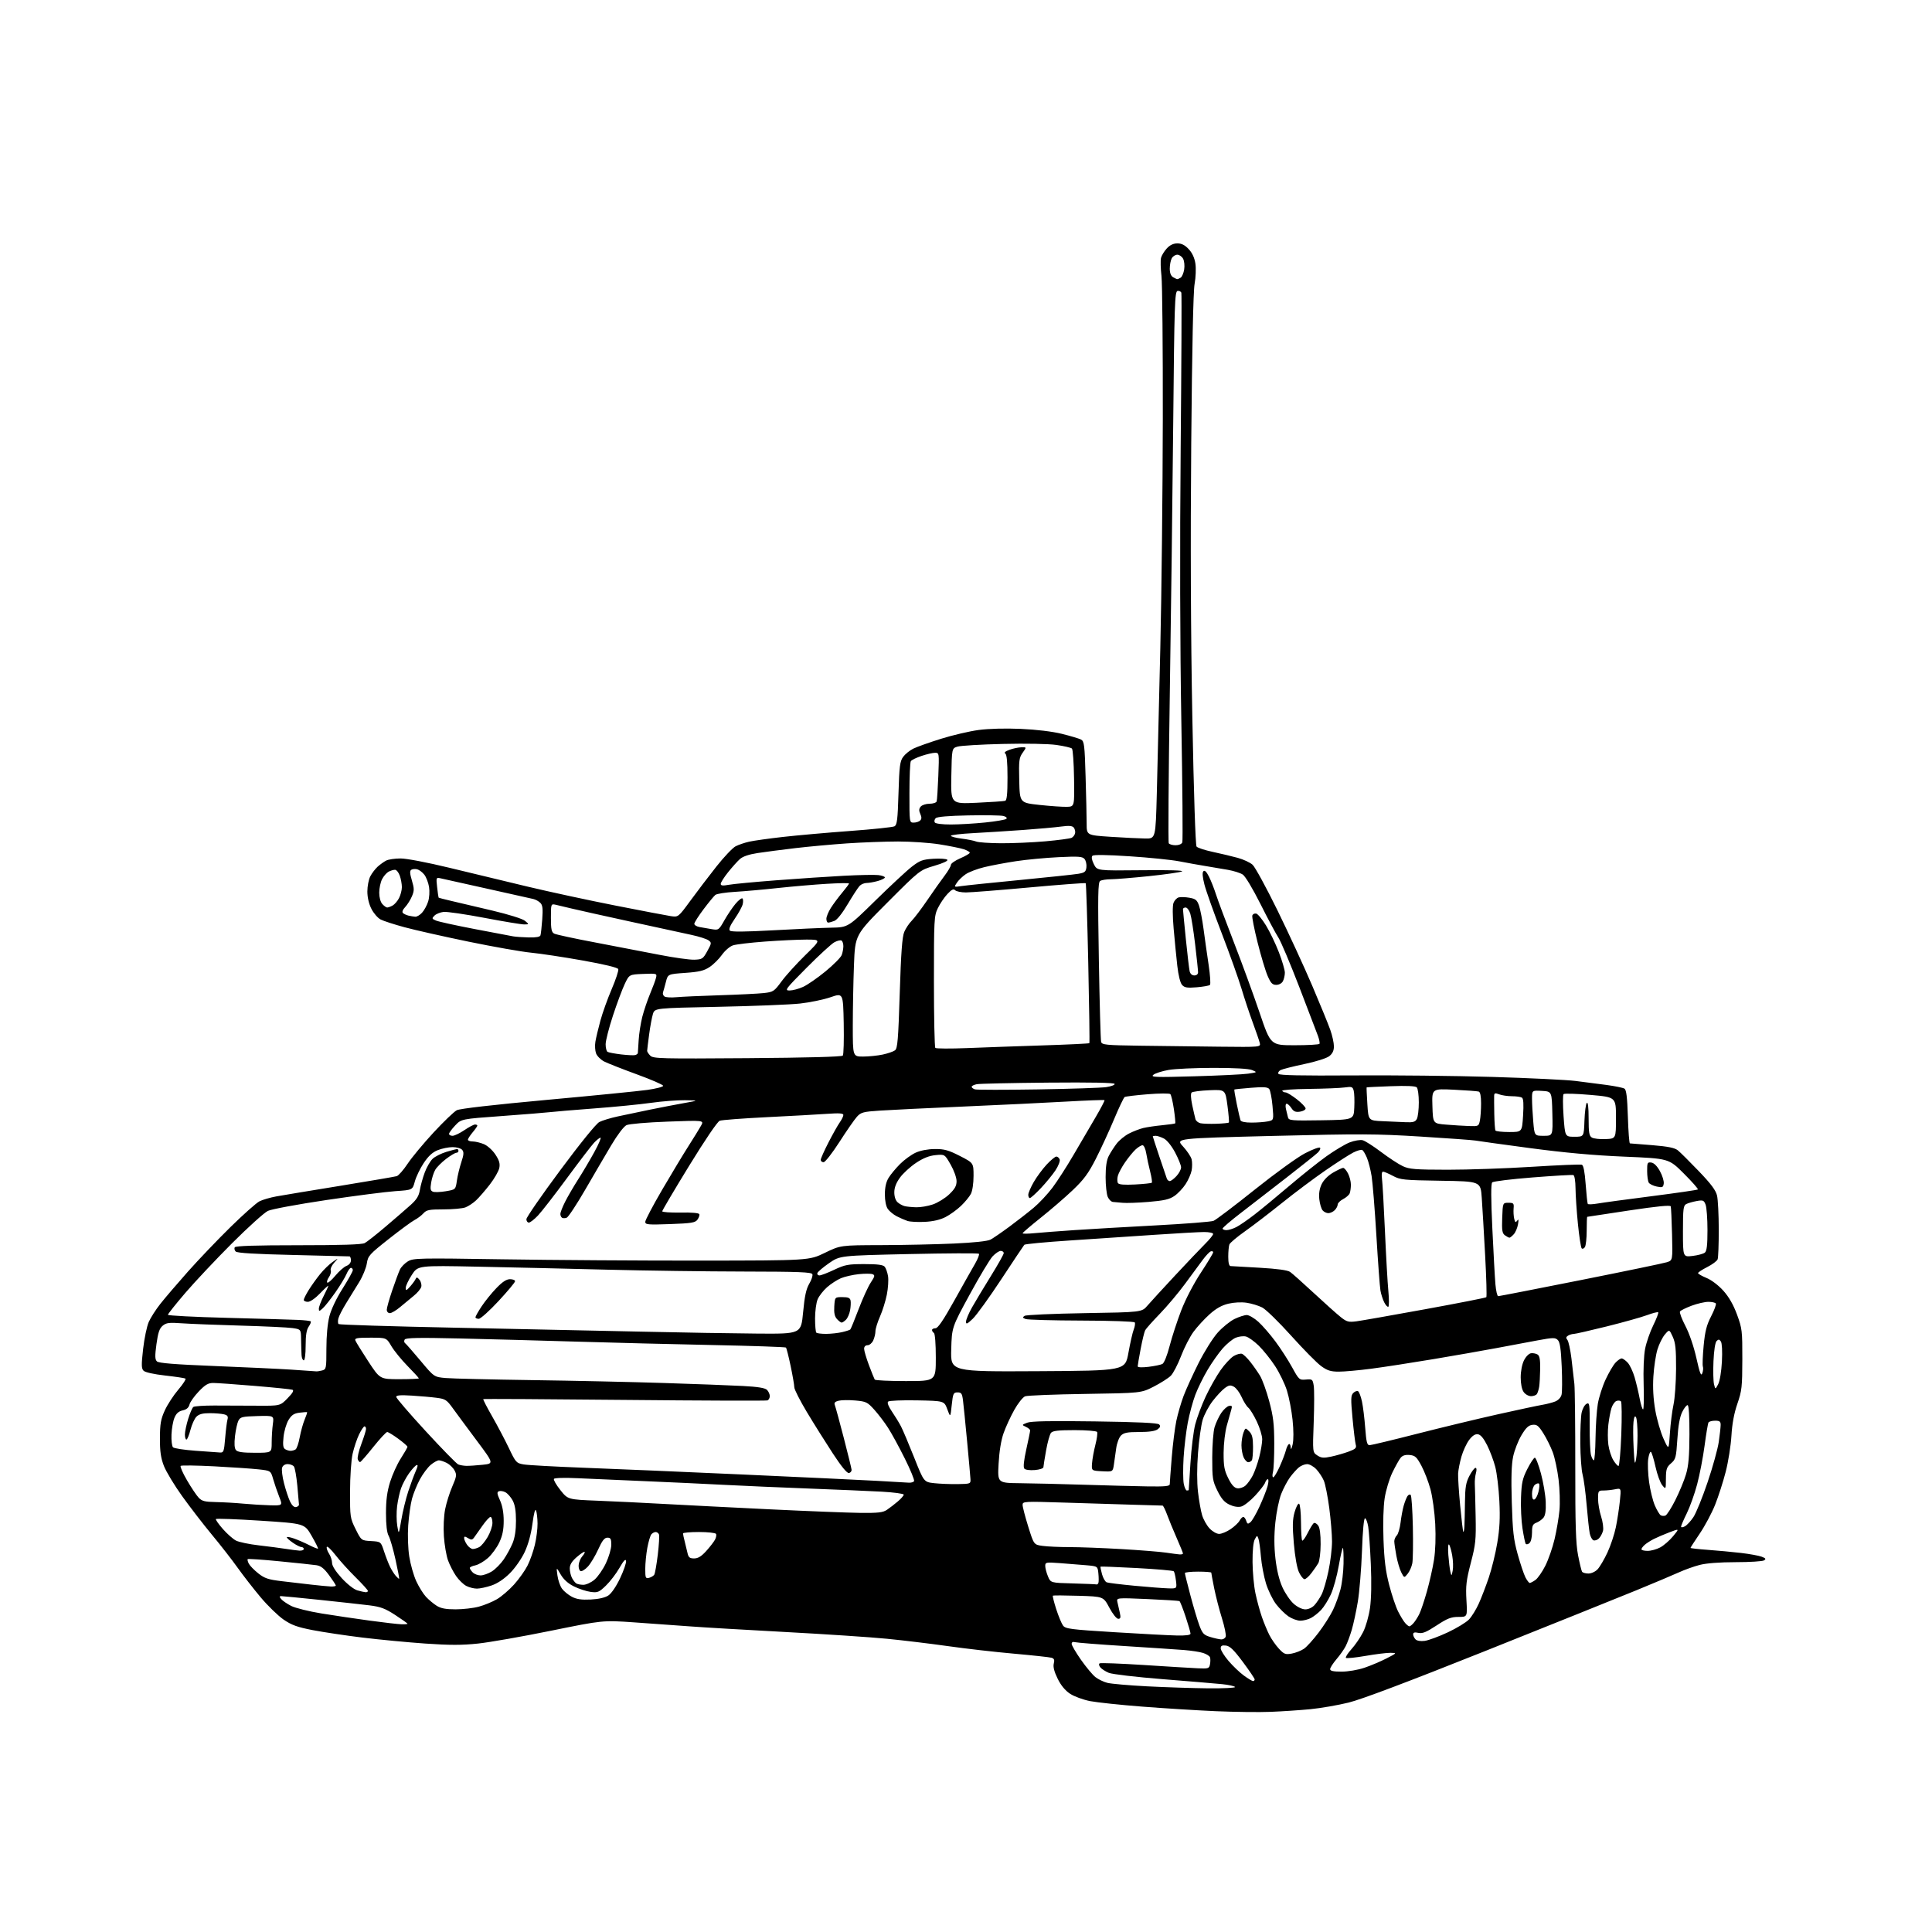 <?xml version="1.0" encoding="UTF-8" standalone="no"?>
<svg 
  version="1.1" 
  xmlns="http://www.w3.org/2000/svg" 
  xmlns:xlink="http://www.w3.org/1999/xlink" 
  xmlns:svg="http://www.w3.org/2000/svg"
  xmlns:rdf="http://www.w3.org/1999/02/22-rdf-syntax-ns#"
  xmlns:cc="http://creativecommons.org/ns#"
  xmlns:dc="http://purl.org/dc/elements/1.1/"
  viewBox="0 0 1024 1024"
  width="1024"
  height="1024"
>
<style>svg {background-color: white; }</style>"
<path stroke="none" fill="black" fill-rule="evenodd" d="M673.50,907.31C667.45,907.56 654.40,907.40 644.50,906.97C634.60,906.54 617.05,905.45 605.50,904.55C593.95,903.66 581.49,902.34 577.80,901.63C574.11,900.91 569.33,899.16 567.15,897.72C564.54,895.99 562.29,893.26 560.55,889.68C558.74,886.00 558.10,883.45 558.53,881.73C559.02,879.79 558.73,879.06 557.33,878.64C556.33,878.34 547.40,877.37 537.50,876.49C527.60,875.62 511.85,873.82 502.50,872.49C493.15,871.17 478.52,869.40 470.00,868.57C461.48,867.73 437.40,866.13 416.50,865.01C395.60,863.89 372.65,862.54 365.50,862.00C358.35,861.47 345.07,860.51 336.00,859.88C319.50,858.74 319.50,858.74 292.00,864.33C276.88,867.41 259.51,870.46 253.41,871.11C244.89,872.02 238.39,872.02 225.41,871.12C216.11,870.47 201.17,869.05 192.22,867.96C183.26,866.87 171.35,865.08 165.74,864.00C157.54,862.41 154.52,861.31 150.29,858.40C147.39,856.40 141.94,851.11 138.18,846.64C134.42,842.16 128.94,835.12 126.00,831.00C123.07,826.88 116.94,819.00 112.37,813.50C107.81,808.00 100.69,798.77 96.55,793.00C92.41,787.23 88.06,780.02 86.88,777.00C85.24,772.77 84.75,769.38 84.77,762.30C84.80,754.59 85.22,752.20 87.37,747.50C88.78,744.41 92.00,739.48 94.52,736.53C97.03,733.59 98.72,730.95 98.27,730.67C97.82,730.39 92.96,729.66 87.48,729.05C81.61,728.39 76.93,727.36 76.11,726.53C74.93,725.36 74.89,723.48 75.86,714.94C76.50,709.33 77.85,702.89 78.86,700.62C79.87,698.35 82.65,694.02 85.04,691.00C87.42,687.98 93.97,680.33 99.58,674.00C105.20,667.67 115.35,657.05 122.15,650.38C128.94,643.71 135.86,637.57 137.51,636.73C139.17,635.88 143.22,634.71 146.51,634.11C149.81,633.51 165.10,630.98 180.50,628.48C195.90,625.97 209.29,623.68 210.27,623.39C211.24,623.10 213.84,620.13 216.06,616.79C218.28,613.45 224.46,606.02 229.79,600.26C235.13,594.50 240.68,589.18 242.11,588.44C243.75,587.59 261.48,585.56 289.61,582.98C314.30,580.73 338.32,578.34 343.00,577.69C347.68,577.04 351.50,576.05 351.49,575.50C351.49,574.95 345.19,572.21 337.49,569.41C329.80,566.60 322.02,563.54 320.21,562.61C318.40,561.67 316.47,559.75 315.93,558.33C315.40,556.91 315.23,554.12 315.57,552.13C315.90,550.13 317.09,545.12 318.21,541.00C319.33,536.88 322.03,529.33 324.22,524.23C326.41,519.13 327.97,514.37 327.70,513.65C327.38,512.83 320.45,511.15 308.85,509.08C298.76,507.28 286.45,505.42 281.50,504.94C276.55,504.47 261.65,501.84 248.39,499.11C235.12,496.37 219.82,492.93 214.39,491.45C208.95,489.98 203.27,488.14 201.76,487.36C200.25,486.59 198.05,484.06 196.87,481.74C195.51,479.07 194.71,475.67 194.71,472.49C194.71,469.72 195.41,466.11 196.26,464.48C197.11,462.84 198.87,460.54 200.15,459.37C201.44,458.21 203.48,456.74 204.68,456.12C205.89,455.51 209.32,455.00 212.33,455.00C215.45,455.00 226.50,457.11 238.14,459.93C249.34,462.64 267.95,467.12 279.50,469.89C291.05,472.65 311.98,477.17 326.00,479.93C340.02,482.69 353.30,485.23 355.50,485.56C359.50,486.16 359.50,486.16 365.97,477.33C369.52,472.47 375.71,464.35 379.71,459.28C383.72,454.20 388.30,449.38 389.89,448.55C391.49,447.73 394.75,446.62 397.15,446.09C399.54,445.56 407.57,444.43 415.00,443.59C422.43,442.75 438.39,441.33 450.47,440.44C462.56,439.56 473.18,438.44 474.08,437.96C475.46,437.22 475.80,434.48 476.22,420.46C476.66,406.05 476.99,403.49 478.68,401.17C479.75,399.70 482.18,397.73 484.06,396.80C485.95,395.86 492.53,393.52 498.69,391.59C504.84,389.67 513.84,387.56 518.69,386.91C524.05,386.20 532.78,385.96 541.00,386.32C549.33,386.68 557.68,387.69 562.82,388.95C567.39,390.08 571.97,391.45 572.99,391.99C574.66,392.89 574.90,394.83 575.39,411.74C575.70,422.06 575.95,433.24 575.95,436.60C575.96,442.69 575.96,442.69 588.73,443.53C595.75,443.98 603.98,444.39 607.00,444.43C612.50,444.50 612.50,444.50 613.14,420.50C613.49,407.30 614.33,372.65 614.99,343.50C615.66,314.35 616.25,259.68 616.31,222.00C616.37,184.32 616.05,150.24 615.60,146.26C615.15,142.28 615.04,137.97 615.36,136.69C615.69,135.40 617.07,133.14 618.43,131.67C620.10,129.87 621.93,129.00 624.05,129.00C626.27,129.00 628.04,129.90 630.04,132.05C631.92,134.05 633.13,136.68 633.59,139.73C633.97,142.27 633.78,147.09 633.17,150.43C632.45,154.33 631.81,184.59 631.38,235.00C630.93,286.78 631.13,336.30 631.97,380.50C632.71,420.03 633.63,447.99 634.20,448.70C634.73,449.36 638.61,450.63 642.83,451.53C647.05,452.43 652.98,453.84 656.00,454.67C659.02,455.49 662.58,457.15 663.90,458.34C665.21,459.53 671.15,470.40 677.08,482.50C683.01,494.60 691.31,512.60 695.53,522.50C699.75,532.40 704.06,542.93 705.10,545.91C706.15,548.88 707.00,552.78 707.00,554.58C707.00,556.87 706.26,558.44 704.54,559.79C703.13,560.90 697.49,562.68 691.29,563.98C685.36,565.22 679.70,566.66 678.72,567.17C677.74,567.68 677.25,568.59 677.61,569.18C678.08,569.94 689.96,570.18 716.89,569.99C738.13,569.84 771.48,570.20 791.00,570.79C810.52,571.38 830.33,572.34 835.00,572.92C839.67,573.49 847.13,574.46 851.57,575.06C856.00,575.66 860.24,576.53 860.99,577.00C862.00,577.62 862.47,581.50 862.81,591.92C863.05,599.66 863.54,606.01 863.88,606.02C864.22,606.03 869.58,606.45 875.78,606.97C884.11,607.65 887.64,608.37 889.29,609.70C890.52,610.69 895.50,615.64 900.36,620.70C906.88,627.49 909.42,630.89 910.07,633.70C910.56,635.79 910.96,643.88 910.98,651.67C910.99,659.46 910.72,666.57 910.38,667.46C910.03,668.36 907.56,670.20 904.88,671.56C902.19,672.92 900.00,674.36 900.00,674.77C900.01,675.17 902.03,676.33 904.50,677.35C907.11,678.42 910.83,681.24 913.39,684.09C916.36,687.40 918.72,691.50 920.65,696.74C923.35,704.09 923.50,705.34 923.47,720.50C923.44,735.08 923.21,737.17 920.85,744.00C919.10,749.06 918.07,754.59 917.69,761.00C917.38,766.23 916.02,774.81 914.66,780.09C913.31,785.36 910.77,793.23 909.03,797.59C907.29,801.94 903.65,808.78 900.93,812.78C898.22,816.78 896.00,820.22 896.00,820.42C896.00,820.62 900.16,821.09 905.25,821.46C910.34,821.83 918.22,822.56 922.76,823.09C927.31,823.63 932.24,824.52 933.73,825.09C935.90,825.91 936.14,826.30 934.97,827.04C934.16,827.55 927.41,827.98 919.96,827.98C911.40,827.99 904.37,828.53 900.84,829.45C897.78,830.25 892.84,832.01 889.88,833.37C886.92,834.72 876.62,839.06 867.00,843.01C857.38,846.95 821.51,861.36 787.30,875.03C746.46,891.34 721.57,900.74 714.80,902.40C709.14,903.79 700.00,905.37 694.50,905.91C689.00,906.44 679.55,907.07 673.50,907.31zM640.31,894.85C648.45,894.93 654.88,894.61 654.59,894.14C654.30,893.67 651.23,892.99 647.78,892.64C644.33,892.29 630.11,891.10 616.19,889.99C602.12,888.87 589.46,887.38 587.69,886.64C585.93,885.91 583.92,884.61 583.20,883.74C582.46,882.85 582.30,881.93 582.83,881.61C583.34,881.29 593.82,881.69 606.13,882.48C618.43,883.28 631.28,884.06 634.68,884.22C640.54,884.49 640.89,884.37 641.33,882.06C641.59,880.72 641.58,879.06 641.31,878.36C641.04,877.67 639.40,876.65 637.66,876.10C635.92,875.54 631.35,874.85 627.50,874.54C623.65,874.24 609.48,873.29 596.00,872.44C582.52,871.59 570.71,870.66 569.75,870.38C568.67,870.06 568.00,870.40 568.00,871.28C568.00,872.05 570.22,875.85 572.94,879.73C575.66,883.60 579.10,887.72 580.57,888.88C582.05,890.04 584.89,891.42 586.88,891.94C588.87,892.46 598.38,893.29 608.00,893.79C617.62,894.29 632.16,894.76 640.31,894.85zM664.15,891.00C664.62,891.00 665.00,890.61 665.00,890.13C665.00,889.66 662.19,885.50 658.75,880.88C653.92,874.40 651.88,872.43 649.75,872.18C647.64,871.94 647.00,872.29 647.01,873.68C647.01,874.68 648.90,877.70 651.20,880.38C653.50,883.07 657.16,886.55 659.34,888.13C661.52,889.71 663.68,891.00 664.15,891.00zM711.03,886.00C714.48,886.00 719.69,885.12 723.19,883.94C726.56,882.80 731.83,880.57 734.91,878.98C740.50,876.10 740.50,876.10 737.00,876.03C735.08,876.00 729.12,876.73 723.76,877.66C718.40,878.59 713.72,879.06 713.37,878.70C713.01,878.34 714.34,876.26 716.32,874.06C718.31,871.87 721.07,867.81 722.47,865.05C723.90,862.24 725.50,856.62 726.13,852.27C726.82,847.38 726.99,838.75 726.56,829.00C726.19,820.48 725.58,811.57 725.19,809.21C724.81,806.85 724.05,804.83 723.50,804.71C722.88,804.58 722.26,811.18 721.88,822.00C721.53,831.62 720.53,843.77 719.66,849.00C718.78,854.23 717.32,860.98 716.42,864.00C715.52,867.02 714.09,870.85 713.24,872.50C712.40,874.15 710.20,877.27 708.35,879.43C706.51,881.59 705.00,883.95 705.00,884.68C705.00,885.63 706.70,886.00 711.03,886.00zM684.70,876.42C686.79,876.03 689.71,874.87 691.19,873.84C692.67,872.80 696.16,868.92 698.95,865.23C701.75,861.53 705.14,856.17 706.51,853.33C707.87,850.48 709.65,845.59 710.47,842.45C711.29,839.32 712.02,833.19 712.10,828.83C712.18,824.47 712.03,820.70 711.78,820.44C711.52,820.19 710.53,824.43 709.57,829.87C708.62,835.31 706.72,842.18 705.35,845.13C703.99,848.08 701.66,851.78 700.19,853.34C698.71,854.90 696.28,856.81 694.80,857.59C693.31,858.37 690.79,859.00 689.20,859.00C687.60,859.00 684.79,857.98 682.94,856.74C681.09,855.49 678.12,852.55 676.32,850.20C674.52,847.84 672.13,842.92 671.00,839.26C669.87,835.59 668.66,829.20 668.32,825.05C667.98,820.90 667.39,816.62 667.00,815.54C666.33,813.66 666.24,813.68 665.05,815.91C664.28,817.34 663.83,821.96 663.87,827.91C663.91,833.23 664.60,840.71 665.42,844.54C666.23,848.37 667.77,854.00 668.83,857.05C669.89,860.10 671.68,864.40 672.80,866.61C673.93,868.82 676.21,872.09 677.88,873.87C680.60,876.78 681.29,877.04 684.70,876.42zM755.11,869.70C757.09,869.44 762.60,867.41 767.34,865.19C772.08,862.97 777.15,859.88 778.62,858.33C780.08,856.77 782.40,853.02 783.76,850.00C785.13,846.98 787.51,840.78 789.06,836.24C790.61,831.70 792.65,823.40 793.58,817.80C794.86,810.17 795.14,804.59 794.69,795.56C794.36,788.93 793.38,780.80 792.53,777.50C791.67,774.20 789.73,769.02 788.21,766.00C786.34,762.28 784.76,760.40 783.32,760.19C781.87,759.98 780.39,760.94 778.68,763.19C777.31,765.01 775.47,768.98 774.60,772.00C773.73,775.02 772.94,779.08 772.83,781.00C772.73,782.92 773.22,790.58 773.92,798.00C774.62,805.42 775.37,811.69 775.59,811.92C775.82,812.15 776.08,810.80 776.17,808.92C776.27,807.04 776.40,801.23 776.46,796.00C776.55,788.25 776.99,785.72 778.81,782.25C780.04,779.91 781.49,778.00 782.04,778.00C782.65,778.00 782.74,779.08 782.28,780.75C781.87,782.26 781.59,784.85 781.68,786.50C781.76,788.15 781.96,795.80 782.11,803.50C782.37,816.16 782.12,818.54 779.56,828.37C777.15,837.64 776.81,840.55 777.24,848.12C777.75,857.00 777.75,857.00 773.02,857.00C769.10,857.00 767.13,857.77 761.41,861.53C755.96,865.10 753.94,865.93 751.76,865.45C749.79,865.01 749.00,865.24 749.00,866.22C749.00,866.98 749.56,868.18 750.25,868.88C751.01,869.66 752.92,869.98 755.11,869.70zM647.28,868.92C648.26,868.97 649.32,868.32 649.64,867.48C649.96,866.65 649.07,862.26 647.66,857.73C646.24,853.21 644.39,846.03 643.54,841.79C642.69,837.55 642.00,833.84 642.00,833.54C642.00,833.24 638.85,833.00 635.00,833.00C631.15,833.00 628.00,833.34 628.01,833.75C628.01,834.16 629.32,839.45 630.92,845.50C632.52,851.55 634.66,858.74 635.68,861.47C637.32,865.84 638.03,866.60 641.52,867.65C643.71,868.31 646.30,868.88 647.28,868.92zM623.75,866.85C628.60,866.95 631.00,866.62 631.00,865.86C631.00,865.23 629.83,861.18 628.39,856.85C626.95,852.52 625.49,848.82 625.14,848.62C624.79,848.42 617.13,847.93 608.12,847.54C591.73,846.83 591.73,846.83 592.26,849.17C592.55,850.45 593.12,852.96 593.52,854.75C594.10,857.34 593.93,858.00 592.68,858.00C591.79,858.00 589.76,855.45 587.97,852.10C584.83,846.20 584.83,846.20 571.66,845.80C564.42,845.58 558.30,845.55 558.06,845.72C557.82,845.90 558.60,849.10 559.80,852.82C561.00,856.55 562.63,860.48 563.41,861.55C564.70,863.32 567.25,863.65 590.66,865.10C604.87,865.98 619.76,866.77 623.75,866.85zM747.00,862.00C747.38,862.00 748.38,861.21 749.22,860.25C750.07,859.29 751.43,857.15 752.25,855.50C753.08,853.85 754.89,848.45 756.29,843.50C757.69,838.55 759.38,831.01 760.05,826.74C760.81,821.95 761.05,814.67 760.70,807.74C760.38,801.56 759.25,793.30 758.19,789.38C757.13,785.46 754.97,779.84 753.38,776.88C750.88,772.22 750.06,771.46 747.16,771.18C744.85,770.96 743.37,771.42 742.35,772.68C741.54,773.68 739.58,777.20 737.98,780.50C736.38,783.80 734.55,789.88 733.91,794.00C733.21,798.54 732.96,807.23 733.28,816.00C733.67,826.95 734.42,832.85 736.31,840.10C737.68,845.39 739.81,851.69 741.02,854.10C742.24,856.52 743.93,859.29 744.77,860.25C745.62,861.21 746.62,862.00 747.00,862.00zM212.75,860.90C214.54,860.96 216.00,860.83 216.00,860.62C216.00,860.41 213.07,858.33 209.50,856.00C204.12,852.50 201.74,851.61 195.75,850.86C191.76,850.37 179.95,849.07 169.50,847.97C159.05,846.88 149.88,845.99 149.13,845.99C147.99,846.00 147.98,846.27 149.06,847.57C149.78,848.44 152.16,850.06 154.35,851.18C156.53,852.29 163.76,854.09 170.41,855.17C177.06,856.25 188.57,857.96 196.00,858.97C203.43,859.98 210.96,860.85 212.75,860.90zM241.50,852.98C245.35,852.98 250.87,852.35 253.76,851.57C256.66,850.80 260.99,849.02 263.40,847.61C265.80,846.20 269.88,842.70 272.47,839.82C275.06,836.94 278.26,832.44 279.59,829.81C280.93,827.19 282.68,822.22 283.49,818.77C284.31,815.32 284.95,810.25 284.91,807.50C284.88,804.75 284.53,801.66 284.13,800.64C283.65,799.42 282.99,801.83 282.22,807.53C281.47,813.16 279.99,818.56 278.08,822.64C276.42,826.18 272.98,831.12 270.27,833.82C267.17,836.92 263.67,839.27 260.54,840.33C257.85,841.25 254.35,842.00 252.77,842.00C251.19,842.00 248.66,841.36 247.13,840.57C245.61,839.78 243.18,837.42 241.73,835.32C240.27,833.22 238.35,829.48 237.45,827.00C236.56,824.52 235.58,818.81 235.27,814.29C234.95,809.53 235.23,803.51 235.93,799.95C236.59,796.58 238.30,791.14 239.72,787.87C242.02,782.56 242.15,781.65 240.93,779.38C240.18,777.97 238.34,776.19 236.84,775.41C235.33,774.64 233.44,774.00 232.63,774.00C231.82,774.00 229.86,775.09 228.28,776.42C226.70,777.75 224.14,781.17 222.59,784.02C221.04,786.87 219.14,791.52 218.37,794.35C217.61,797.18 216.70,803.55 216.36,808.50C216.01,813.74 216.24,820.63 216.92,825.00C217.56,829.12 219.22,834.98 220.60,838.00C221.98,841.02 224.33,844.79 225.81,846.38C227.29,847.96 229.85,850.09 231.50,851.12C233.69,852.49 236.39,852.99 241.50,852.98zM691.86,853.00C693.48,853.00 695.52,852.05 696.71,850.75C697.84,849.51 699.55,846.95 700.51,845.06C701.46,843.17 703.09,837.59 704.12,832.66C705.16,827.73 706.00,820.70 706.00,817.03C706.00,813.37 705.34,805.36 704.53,799.23C703.72,793.09 702.43,786.60 701.66,784.79C700.89,782.98 699.10,780.26 697.68,778.75C696.26,777.24 694.06,776.01 692.80,776.02C691.53,776.03 689.56,776.82 688.41,777.77C687.25,778.72 685.15,781.08 683.73,783.00C682.32,784.92 680.21,788.90 679.06,791.84C677.90,794.77 676.51,801.58 675.96,806.96C675.27,813.66 675.28,819.69 676.01,826.07C676.69,832.08 677.99,837.46 679.68,841.22C681.12,844.43 683.82,848.39 685.68,850.03C687.71,851.81 690.19,853.00 691.86,853.00zM313.08,847.78C317.27,847.57 320.66,846.80 322.42,845.65C324.07,844.57 326.58,840.88 328.67,836.48C330.59,832.43 332.01,828.30 331.82,827.31C331.58,826.04 330.54,827.14 328.34,831.00C326.61,834.03 323.38,838.25 321.16,840.39C317.48,843.94 316.77,844.23 313.03,843.73C310.78,843.43 306.81,842.13 304.22,840.84C301.06,839.28 298.73,837.17 297.17,834.50C294.84,830.50 294.84,830.50 295.45,835.00C295.78,837.48 296.86,840.62 297.85,842.00C298.84,843.38 301.19,845.31 303.07,846.30C305.62,847.64 308.19,848.02 313.08,847.78zM193.75,843.91C194.44,843.96 195.00,843.65 195.00,843.22C195.00,842.79 192.05,839.53 188.45,835.97C184.84,832.41 180.02,827.09 177.74,824.13C175.45,821.18 173.41,819.28 173.19,819.92C172.98,820.55 173.53,822.16 174.41,823.50C175.28,824.83 176.00,827.03 176.00,828.38C176.00,829.94 177.87,832.88 181.10,836.42C184.02,839.61 187.54,842.38 189.35,842.91C191.08,843.41 193.06,843.86 193.75,843.91zM619.15,841.86C623.81,842.00 623.81,842.00 623.28,837.75C622.99,835.41 622.47,833.19 622.12,832.81C621.78,832.43 612.97,831.66 602.54,831.10C592.11,830.55 583.46,830.21 583.32,830.35C583.17,830.49 583.52,832.30 584.09,834.36C584.66,836.42 585.78,838.36 586.58,838.67C587.38,838.98 593.99,839.79 601.27,840.48C608.55,841.17 616.59,841.79 619.15,841.86zM175.25,840.87C176.76,840.94 178.00,840.72 178.00,840.38C178.00,840.05 176.40,837.59 174.44,834.92C171.77,831.28 170.08,829.95 167.69,829.59C165.94,829.33 157.13,828.40 148.13,827.52C139.12,826.63 131.55,826.12 131.30,826.37C131.04,826.62 131.32,827.72 131.90,828.82C132.49,829.91 134.74,832.21 136.91,833.93C140.22,836.55 142.20,837.21 149.18,838.04C153.75,838.59 160.88,839.42 165.00,839.89C169.12,840.36 173.74,840.80 175.25,840.87zM309.17,839.98C310.64,839.99 313.29,838.78 315.06,837.29C316.83,835.80 319.57,831.87 321.14,828.54C322.71,825.22 324.00,820.81 324.00,818.75C324.00,815.63 323.65,815.00 321.94,815.00C320.38,815.00 319.18,816.52 317.04,821.25C315.48,824.69 313.02,828.77 311.58,830.33C310.14,831.88 308.40,832.96 307.73,832.72C307.05,832.48 306.59,831.04 306.70,829.52C306.82,828.00 307.68,825.91 308.62,824.87C309.55,823.84 310.11,822.78 309.86,822.53C309.61,822.27 307.73,823.51 305.69,825.28C303.05,827.58 301.99,829.31 301.99,831.32C302.00,832.86 302.52,835.11 303.15,836.32C303.78,837.52 304.79,838.83 305.40,839.23C306.00,839.64 307.70,839.98 309.17,839.98zM581.17,839.78C581.53,839.90 581.99,839.52 582.19,838.94C582.38,838.35 582.38,836.14 582.17,834.01C581.80,830.14 581.80,830.14 575.65,829.60C572.27,829.31 566.01,828.81 561.75,828.49C554.39,827.95 554.00,828.02 554.00,829.99C554.00,831.13 554.65,833.61 555.44,835.50C556.87,838.94 556.87,838.94 568.69,839.25C575.18,839.43 580.80,839.67 581.17,839.78zM810.80,839.00C811.22,839.00 812.57,838.29 813.80,837.43C815.03,836.56 817.39,833.18 819.04,829.91C820.69,826.64 822.91,820.26 823.97,815.73C825.03,811.21 826.19,804.35 826.55,800.50C826.91,796.65 826.70,789.33 826.08,784.22C825.46,779.12 824.07,772.58 822.98,769.68C821.89,766.78 819.65,762.26 817.98,759.64C815.43,755.61 814.54,754.92 812.23,755.19C810.16,755.42 808.76,756.75 806.40,760.71C804.69,763.58 802.71,768.64 802.01,771.95C801.11,776.20 800.89,783.33 801.28,796.23C801.74,811.70 802.22,815.92 804.40,823.78C805.82,828.88 807.67,834.39 808.51,836.03C809.36,837.66 810.39,839.00 810.80,839.00zM211.57,836.76C211.70,836.62 210.82,832.00 209.60,826.50C208.38,821.00 206.75,815.38 205.98,814.00C205.06,812.35 204.58,808.28 204.58,802.00C204.58,795.07 205.17,790.60 206.75,785.50C207.95,781.65 210.50,776.02 212.44,773.00C214.37,769.98 215.96,767.20 215.97,766.84C215.99,766.47 213.80,764.56 211.12,762.59C208.43,760.61 205.78,759.00 205.22,759.00C204.66,759.00 201.35,762.57 197.85,766.94C194.36,771.31 191.21,774.91 190.86,774.94C190.50,774.97 189.95,774.31 189.63,773.47C189.30,772.63 190.16,768.97 191.52,765.35C192.88,761.73 194.00,758.14 194.00,757.38C194.00,756.62 193.64,756.00 193.20,756.00C192.76,756.00 191.46,757.93 190.31,760.29C189.17,762.65 187.63,767.26 186.89,770.54C186.14,773.91 185.55,782.60 185.53,790.50C185.50,804.08 185.59,804.68 188.50,810.50C191.50,816.50 191.50,816.50 196.69,816.80C201.87,817.10 201.87,817.10 203.57,822.30C204.51,825.16 205.94,828.85 206.76,830.50C207.57,832.15 208.93,834.29 209.78,835.26C210.63,836.22 211.43,836.90 211.57,836.76zM344.02,836.29C345.12,836.00 346.36,835.25 346.77,834.63C347.17,834.01 348.01,829.24 348.64,824.03C349.26,818.82 349.55,813.99 349.28,813.28C349.01,812.58 348.21,812.00 347.52,812.00C346.82,812.00 345.78,812.56 345.21,813.25C344.65,813.94 343.69,817.17 343.09,820.43C342.49,823.70 342.00,828.72 342.00,831.59C342.00,836.33 342.18,836.76 344.02,836.29zM691.43,837.00C690.77,837.00 689.45,835.35 688.49,833.34C687.44,831.12 686.37,825.12 685.76,818.05C684.97,808.75 685.05,805.41 686.17,801.45C686.94,798.73 688.00,796.73 688.53,797.00C689.07,797.27 689.52,801.65 689.55,806.71C689.57,811.78 689.86,816.20 690.19,816.53C690.52,816.86 691.84,815.04 693.11,812.49C694.39,809.94 695.85,807.59 696.37,807.27C696.88,806.96 697.91,807.52 698.65,808.54C699.53,809.74 699.99,813.21 699.96,818.44C699.94,822.91 699.39,827.41 698.71,828.54C698.05,829.67 696.40,832.03 695.06,833.79C693.72,835.56 692.08,837.00 691.43,837.00zM746.10,834.13C744.26,836.40 744.26,836.40 742.72,833.43C741.88,831.80 740.69,827.80 740.09,824.55C739.49,821.29 739.00,817.85 739.00,816.89C739.00,815.93 739.60,814.54 740.33,813.81C741.07,813.07 741.97,810.00 742.33,806.99C742.69,803.97 743.44,799.92 744.00,798.00C744.55,796.08 745.43,793.84 745.95,793.03C746.47,792.22 747.25,791.92 747.70,792.36C748.14,792.80 748.65,800.38 748.84,809.20C749.03,818.01 748.90,826.72 748.56,828.54C748.22,830.37 747.11,832.88 746.10,834.13zM254.70,835.00C256.11,835.00 258.79,834.06 260.65,832.91C262.51,831.76 265.35,828.90 266.97,826.55C268.58,824.20 270.71,820.30 271.70,817.89C272.89,814.98 273.49,810.96 273.48,806.00C273.47,800.80 272.93,797.51 271.72,795.28C270.76,793.51 269.05,791.56 267.91,790.95C266.77,790.34 265.22,790.09 264.45,790.38C263.31,790.82 263.41,791.68 265.01,795.21C266.29,798.04 266.96,801.72 266.97,806.00C266.98,810.73 266.35,813.86 264.65,817.51C263.37,820.26 260.63,823.99 258.58,825.80C256.52,827.60 253.52,829.35 251.92,829.67C250.31,829.99 249.00,830.61 249.00,831.05C249.00,831.50 249.71,832.56 250.57,833.43C251.44,834.29 253.30,835.00 254.70,835.00zM769.95,832.50C770.30,830.85 770.19,827.25 769.71,824.50C769.24,821.75 768.47,819.11 768.01,818.63C767.55,818.16 767.38,820.63 767.65,824.13C767.91,827.64 768.39,831.62 768.72,833.00C769.32,835.48 769.33,835.47 769.95,832.50zM841.88,834.00C843.46,834.00 845.56,833.03 846.76,831.75C847.92,830.51 850.26,826.53 851.96,822.91C853.65,819.28 855.68,813.20 856.45,809.41C857.22,805.61 858.17,799.39 858.56,795.60C859.27,788.70 859.27,788.70 856.01,789.35C854.22,789.71 851.46,790.00 849.88,790.00C847.15,790.00 847.00,790.22 847.00,794.39C847.00,796.80 847.73,801.04 848.63,803.81C849.52,806.58 849.97,809.98 849.63,811.35C849.28,812.73 848.31,814.55 847.47,815.39C846.63,816.23 845.33,816.68 844.58,816.39C843.84,816.11 842.94,814.45 842.59,812.72C842.25,810.99 841.50,804.16 840.94,797.54C840.37,790.92 839.41,783.70 838.80,781.50C838.19,779.30 837.65,771.88 837.59,765.00C837.54,758.12 837.86,750.82 838.29,748.76C838.73,746.71 839.88,744.60 840.85,744.08C842.49,743.20 842.61,744.00 842.56,755.82C842.53,762.79 842.85,769.74 843.27,771.25C843.69,772.76 844.37,774.00 844.77,773.99C845.17,773.99 845.57,768.70 845.66,762.24C845.74,755.78 846.29,747.63 846.87,744.12C847.45,740.62 849.32,734.77 851.03,731.12C852.73,727.48 855.08,723.49 856.24,722.25C857.40,721.01 858.87,720.00 859.50,720.00C860.13,720.00 861.58,721.01 862.72,722.25C863.86,723.49 865.51,726.98 866.38,730.00C867.26,733.02 868.46,738.09 869.06,741.25C869.65,744.41 870.46,747.00 870.86,747.00C871.25,747.00 871.39,741.13 871.17,733.95C870.92,726.12 871.24,718.46 871.96,714.81C872.62,711.46 874.56,705.88 876.28,702.39C877.99,698.91 879.17,695.83 878.88,695.55C878.60,695.27 875.92,695.95 872.94,697.06C869.95,698.17 860.33,700.86 851.57,703.04C842.81,705.22 834.94,707.01 834.07,707.02C833.21,707.02 831.85,707.44 831.06,707.94C829.99,708.62 829.91,709.18 830.75,710.19C831.36,710.94 832.33,715.36 832.90,720.02C833.47,724.68 834.17,730.75 834.45,733.50C834.73,736.25 834.95,756.05 834.93,777.50C834.90,808.33 835.21,818.13 836.40,824.28C837.23,828.55 838.18,832.49 838.52,833.03C838.85,833.56 840.36,834.00 841.88,834.00zM367.90,826.00C369.96,826.00 371.76,824.90 374.30,822.09C376.24,819.94 378.34,817.23 378.96,816.07C379.58,814.91 379.82,813.52 379.49,812.98C379.15,812.44 375.08,812.00 370.44,812.00C365.80,812.00 362.00,812.34 362.01,812.75C362.01,813.16 362.41,815.08 362.91,817.00C363.40,818.92 364.08,821.74 364.42,823.25C364.92,825.47 365.59,826.00 367.90,826.00zM625.25,823.88C626.21,823.94 627.00,823.72 627.00,823.38C627.00,823.03 625.49,819.32 623.65,815.13C621.80,810.93 619.51,805.36 618.56,802.75C617.61,800.14 616.53,798.00 616.17,797.99C615.80,797.99 608.98,797.79 601.00,797.55C593.02,797.31 576.49,796.80 564.25,796.41C542.67,795.73 542.00,795.76 542.00,797.64C542.00,798.71 543.35,803.89 544.99,809.15C547.98,818.73 547.98,818.73 552.63,819.36C555.19,819.71 561.60,820.00 566.89,820.00C572.18,820.00 584.60,820.47 594.50,821.05C604.40,821.63 614.98,822.47 618.00,822.93C621.02,823.38 624.29,823.81 625.25,823.88zM158.75,821.87C159.99,821.94 161.00,821.55 161.00,821.00C161.00,820.45 160.47,820.00 159.81,820.00C159.16,820.00 157.14,818.99 155.32,817.75C153.50,816.51 152.01,815.18 152.01,814.79C152.00,814.41 153.73,814.70 155.85,815.45C157.96,816.19 161.61,817.78 163.94,818.97C166.28,820.16 168.35,820.98 168.54,820.80C168.73,820.61 167.20,817.54 165.14,813.98C161.40,807.50 161.40,807.50 138.10,806.00C125.29,805.17 114.63,804.78 114.42,805.13C114.21,805.47 115.88,807.85 118.13,810.41C120.38,812.97 123.51,815.73 125.07,816.54C126.63,817.34 132.09,818.49 137.21,819.07C142.32,819.66 148.75,820.50 151.50,820.94C154.25,821.38 157.51,821.79 158.75,821.87zM873.27,822.00C875.06,822.00 878.07,821.17 879.96,820.16C881.84,819.15 884.91,816.48 886.77,814.23C890.15,810.14 890.15,810.14 884.92,812.12C882.04,813.22 878.29,814.82 876.59,815.68C874.89,816.54 872.71,817.93 871.75,818.78C870.79,819.62 870.00,820.69 870.00,821.15C870.00,821.62 871.47,822.00 873.27,822.00zM250.62,821.00C251.45,821.00 252.99,820.54 254.03,819.98C255.08,819.42 257.08,817.02 258.47,814.64C259.86,812.27 261.00,808.90 261.00,807.16C261.00,805.42 260.54,804.00 259.98,804.00C259.42,804.00 257.51,806.08 255.73,808.62C253.95,811.16 251.96,813.97 251.31,814.87C250.32,816.23 249.78,816.29 248.06,815.24C246.40,814.22 246.00,814.23 246.00,815.27C246.00,815.98 246.70,817.56 247.56,818.78C248.41,820.00 249.79,821.00 250.62,821.00zM810.59,817.93C809.80,818.58 808.93,818.70 808.62,818.20C808.31,817.70 807.56,814.03 806.94,810.04C806.32,806.06 805.97,798.68 806.17,793.65C806.46,785.88 806.97,783.61 809.51,778.61C811.15,775.37 812.94,772.67 813.48,772.61C814.01,772.55 815.48,776.33 816.74,781.00C818.00,785.67 819.14,792.47 819.27,796.10C819.43,800.69 819.06,803.22 818.04,804.45C817.24,805.42 815.55,806.60 814.29,807.08C812.38,807.81 812.00,808.68 812.00,812.35C812.00,814.92 811.41,817.24 810.59,817.93zM212.72,805.50C213.47,801.10 215.11,794.35 216.37,790.50C217.63,786.65 219.42,781.83 220.33,779.78C221.50,777.18 221.62,776.21 220.75,776.56C220.06,776.84 218.25,778.82 216.73,780.98C215.20,783.13 213.33,786.66 212.56,788.82C211.80,790.99 210.86,795.28 210.47,798.37C210.09,801.46 210.13,806.13 210.56,808.74C211.35,813.50 211.35,813.50 212.72,805.50zM646.17,813.00C647.47,813.00 650.20,811.87 652.24,810.48C654.28,809.10 656.43,807.07 657.01,805.98C657.59,804.89 658.47,804.00 658.97,804.00C659.46,804.00 660.16,804.92 660.52,806.05C661.07,807.79 661.41,807.91 662.76,806.80C663.63,806.09 665.80,802.35 667.57,798.50C669.34,794.65 671.26,789.81 671.82,787.75C672.38,785.69 672.46,784.00 671.99,784.00C671.52,784.00 670.88,784.81 670.56,785.80C670.25,786.79 667.86,789.90 665.25,792.72C662.64,795.54 659.30,798.15 657.83,798.51C656.16,798.93 653.85,798.55 651.61,797.48C648.96,796.23 647.33,794.34 645.27,790.15C642.71,784.92 642.50,783.61 642.51,772.50C642.52,765.90 643.08,758.66 643.76,756.40C644.44,754.15 646.03,750.77 647.28,748.91C648.54,747.04 650.41,745.35 651.43,745.16C652.95,744.86 653.17,745.22 652.61,747.15C652.25,748.44 651.19,752.20 650.26,755.50C649.31,758.88 648.56,765.21 648.54,770.00C648.51,777.12 648.91,779.31 651.00,783.50C652.77,787.04 654.18,788.60 655.83,788.83C657.12,789.01 659.08,788.34 660.19,787.33C661.30,786.32 663.03,783.90 664.03,781.94C665.03,779.98 666.56,775.64 667.42,772.30C668.29,768.95 669.00,764.70 669.00,762.86C669.00,761.01 667.72,756.80 666.16,753.50C664.60,750.20 662.57,746.88 661.65,746.12C660.73,745.36 659.12,742.81 658.08,740.45C657.04,738.10 655.19,735.64 653.97,734.98C652.13,734.00 651.31,734.12 649.13,735.74C647.68,736.80 644.81,739.89 642.73,742.59C640.66,745.29 638.29,749.75 637.45,752.50C636.62,755.25 635.51,763.12 634.98,770.00C634.37,777.88 634.37,785.54 634.96,790.73C635.48,795.26 636.46,800.81 637.14,803.07C637.82,805.34 639.59,808.50 641.09,810.09C642.61,811.72 644.85,813.00 646.17,813.00zM893.01,808.99C894.12,808.40 896.17,806.19 897.56,804.08C898.96,801.98 902.33,793.68 905.05,785.65C907.77,777.62 910.44,768.00 910.98,764.27C911.52,760.55 911.97,756.49 911.98,755.25C912.00,753.42 911.45,753.00 909.06,753.00C907.44,753.00 905.86,753.42 905.54,753.93C905.23,754.44 904.30,759.93 903.48,766.14C902.66,772.34 900.88,781.60 899.52,786.72C898.15,791.85 895.68,798.77 894.02,802.12C892.36,805.47 891.00,808.62 891.00,809.14C891.00,809.67 891.87,809.60 893.01,808.99zM882.71,803.28C883.48,802.99 885.85,799.29 887.97,795.06C890.10,790.83 892.64,784.70 893.61,781.43C894.96,776.93 895.40,771.83 895.44,760.26C895.48,750.90 895.11,744.92 894.50,744.76C893.95,744.62 892.64,746.25 891.60,748.40C890.30,751.05 889.48,755.63 889.03,762.79C888.40,772.54 888.16,773.46 885.68,775.60C883.36,777.60 883.00,778.68 882.97,783.70C882.93,789.50 882.93,789.50 881.03,787.21C879.98,785.96 878.37,781.57 877.46,777.46C876.55,773.35 875.44,769.77 875.01,769.51C874.58,769.24 873.94,770.93 873.59,773.26C873.24,775.60 873.45,781.10 874.05,785.50C874.66,789.90 876.04,795.51 877.12,797.97C878.19,800.42 879.58,802.74 880.20,803.12C880.81,803.50 881.95,803.57 882.71,803.28zM456.00,801.86C465.42,801.96 467.97,801.67 470.09,800.24C471.52,799.28 474.11,797.29 475.84,795.81C477.58,794.34 479.00,792.71 479.00,792.19C479.00,791.68 473.71,790.97 467.25,790.61C460.79,790.26 443.57,789.52 429.00,788.97C414.43,788.42 394.18,787.54 384.00,787.01C373.82,786.48 354.93,785.59 342.00,785.05C329.07,784.51 313.03,783.80 306.34,783.49C299.25,783.15 293.93,783.30 293.60,783.84C293.28,784.35 294.82,787.02 297.01,789.78C301.00,794.79 301.00,794.79 316.75,795.41C325.41,795.75 341.27,796.52 352.00,797.12C362.73,797.71 387.93,799.00 408.00,799.97C428.07,800.94 449.68,801.79 456.00,801.86zM156.89,798.78C157.77,798.61 158.48,798.03 158.46,797.49C158.43,796.94 158.04,792.45 157.59,787.50C157.13,782.55 156.31,777.94 155.76,777.25C155.21,776.56 153.72,776.00 152.44,776.00C151.04,776.00 149.89,776.76 149.52,777.93C149.19,778.99 149.64,782.70 150.54,786.18C151.43,789.66 152.86,793.98 153.72,795.80C154.69,797.86 155.88,798.98 156.89,798.78zM143.16,797.84C149.83,798.00 149.83,798.00 147.96,793.25C146.93,790.64 145.51,786.48 144.79,784.00C143.50,779.50 143.50,779.50 137.00,778.78C133.43,778.39 122.85,777.67 113.50,777.18C104.15,776.70 96.17,776.59 95.76,776.94C95.36,777.29 96.85,780.71 99.09,784.54C101.32,788.37 104.09,792.51 105.25,793.75C107.01,795.64 108.47,796.02 114.42,796.13C118.32,796.20 124.88,796.58 129.00,796.97C133.12,797.36 139.50,797.75 143.16,797.84zM813.25,794.76C813.94,794.53 814.92,792.70 815.42,790.68C815.93,788.67 816.06,786.72 815.70,786.37C815.34,786.01 814.36,786.28 813.52,786.98C812.69,787.68 812.00,789.80 812.00,791.71C812.00,794.03 812.41,795.03 813.25,794.76zM629.05,790.00C629.57,790.00 630.02,789.89 630.05,789.75C630.07,789.61 630.48,783.19 630.96,775.48C631.44,767.77 632.58,758.55 633.49,754.98C634.41,751.42 636.90,744.79 639.01,740.25C641.13,735.72 644.69,729.41 646.92,726.23C649.15,723.05 652.29,719.67 653.90,718.72C655.51,717.77 657.48,717.25 658.29,717.56C659.10,717.87 661.08,719.78 662.68,721.81C664.29,723.84 666.61,727.16 667.84,729.18C669.07,731.21 671.27,737.29 672.71,742.68C674.87,750.74 675.35,754.74 675.38,765.00C675.40,771.88 675.09,778.74 674.69,780.25C674.29,781.76 674.36,783.00 674.84,783.00C675.33,783.00 676.88,780.41 678.29,777.25C679.71,774.09 681.17,770.26 681.54,768.74C681.92,767.22 682.62,765.73 683.11,765.43C683.60,765.13 684.05,765.92 684.10,767.19C684.16,768.66 684.53,768.08 685.12,765.58C685.68,763.18 685.67,758.15 685.09,752.58C684.56,747.59 683.22,740.58 682.09,737.00C680.97,733.42 678.13,727.58 675.79,724.00C673.45,720.42 669.57,715.59 667.17,713.24C664.77,710.90 661.72,708.72 660.38,708.38C659.05,708.05 656.60,708.34 654.95,709.02C653.29,709.71 650.19,712.25 648.06,714.67C645.93,717.09 642.32,722.20 640.05,726.04C637.77,729.87 634.84,735.85 633.52,739.34C632.21,742.83 630.42,749.46 629.54,754.08C628.67,758.70 627.67,767.02 627.33,772.57C626.99,778.13 627.03,784.32 627.40,786.34C627.78,788.35 628.52,790.00 629.05,790.00zM608.25,787.82C617.56,787.96 620.00,787.72 620.00,786.65C620.00,785.90 620.47,779.55 621.04,772.54C621.60,765.53 622.71,756.75 623.49,753.03C624.28,749.31 626.00,743.40 627.32,739.88C628.64,736.37 632.22,728.54 635.26,722.47C638.33,716.36 642.85,709.16 645.42,706.30C647.96,703.47 651.98,700.22 654.34,699.08C656.70,697.94 659.61,697.00 660.81,697.00C662.01,697.00 664.78,698.62 666.97,700.59C669.16,702.57 673.23,707.27 676.02,711.03C678.82,714.80 682.78,720.94 684.84,724.69C688.47,731.31 688.67,731.49 692.15,731.19C695.55,730.89 695.75,731.05 696.30,734.46C696.62,736.43 696.61,745.17 696.29,753.90C695.70,769.76 695.70,769.76 698.22,771.41C700.33,772.79 701.56,772.89 705.62,772.02C708.31,771.45 712.45,770.25 714.84,769.37C718.51,768.01 719.08,767.44 718.56,765.63C718.23,764.46 717.46,758.17 716.86,751.66C715.90,741.38 715.96,739.62 717.28,738.29C718.12,737.45 719.26,737.05 719.82,737.39C720.38,737.74 721.30,740.18 721.87,742.83C722.44,745.47 723.21,751.77 723.59,756.82C724.16,764.31 724.58,766.00 725.89,765.98C726.78,765.97 738.08,763.26 751.00,759.95C763.92,756.65 783.27,751.98 794.00,749.59C804.73,747.19 815.30,744.94 817.50,744.58C819.70,744.21 822.74,743.43 824.26,742.83C825.88,742.20 827.29,740.71 827.65,739.25C828.00,737.87 828.04,731.13 827.74,724.26C827.34,714.95 826.81,711.38 825.68,710.25C824.31,708.88 823.18,708.90 814.83,710.45C809.70,711.41 799.88,713.24 793.00,714.54C786.12,715.83 771.05,718.48 759.50,720.41C747.95,722.34 733.19,724.62 726.70,725.46C720.21,726.31 712.51,727.00 709.60,727.00C705.32,727.00 703.52,726.43 700.23,724.05C697.99,722.43 690.84,715.18 684.34,707.95C677.84,700.72 670.94,693.99 668.99,692.99C667.04,692.00 663.34,690.87 660.76,690.49C657.98,690.07 654.02,690.28 651.03,690.99C647.51,691.84 644.50,693.54 641.05,696.65C638.33,699.09 634.51,703.26 632.57,705.90C630.64,708.54 627.66,714.33 625.97,718.77C624.27,723.21 621.83,727.89 620.55,729.17C619.26,730.45 615.20,733.04 611.51,734.93C604.81,738.35 604.81,738.35 575.16,738.81C558.85,739.05 544.52,739.62 543.33,740.07C542.14,740.52 539.55,743.77 537.58,747.30C535.61,750.82 533.06,756.36 531.92,759.60C530.60,763.35 529.64,769.24 529.28,775.75C528.71,786.00 528.71,786.00 540.61,786.13C547.15,786.20 562.40,786.56 574.50,786.94C586.60,787.32 601.79,787.72 608.25,787.82zM507.50,786.61C514.31,786.50 514.50,786.43 514.37,784.00C514.30,782.62 513.50,773.62 512.59,764.00C511.69,754.38 510.71,744.59 510.41,742.25C509.95,738.60 509.54,738.00 507.52,738.00C505.35,738.00 505.10,738.53 504.44,744.69C503.73,751.39 503.73,751.39 502.09,746.94C500.45,742.50 500.45,742.50 486.05,742.22C478.00,742.07 471.24,742.36 470.72,742.88C470.13,743.47 470.90,745.46 472.75,748.16C474.38,750.55 476.54,754.08 477.54,756.00C478.54,757.92 481.68,765.35 484.52,772.50C489.68,785.50 489.68,785.50 495.09,786.11C498.06,786.44 503.65,786.66 507.50,786.61zM481.69,785.85C482.90,785.93 484.15,785.57 484.48,785.04C484.80,784.51 482.59,779.10 479.55,773.02C476.52,766.93 472.52,759.60 470.66,756.73C468.81,753.85 465.54,749.55 463.39,747.17C459.78,743.15 459.05,742.80 453.34,742.29C449.95,741.99 445.97,742.04 444.50,742.41C442.48,742.92 441.99,743.50 442.50,744.79C442.87,745.73 444.98,753.48 447.19,762.00C449.40,770.52 451.27,778.16 451.35,778.96C451.43,779.77 450.81,780.57 449.97,780.74C448.96,780.95 446.01,777.37 441.37,770.28C437.49,764.35 431.31,754.51 427.65,748.41C423.99,742.31 421.00,736.41 421.00,735.31C421.00,734.21 420.13,729.14 419.06,724.05C418.00,718.96 416.87,714.54 416.57,714.23C416.26,713.93 398.80,713.33 377.76,712.90C356.72,712.47 324.43,711.66 306.00,711.10C287.57,710.54 259.62,709.79 243.88,709.42C221.71,708.91 215.09,709.04 214.50,709.99C214.09,710.67 214.16,711.51 214.66,711.86C215.17,712.21 218.85,716.40 222.84,721.18C230.09,729.85 230.09,729.85 236.29,730.39C239.71,730.69 260.27,731.18 282.00,731.49C303.73,731.79 335.23,732.48 352.00,733.02C368.77,733.55 387.58,734.26 393.78,734.60C401.72,735.02 405.49,735.64 406.53,736.67C407.34,737.48 408.00,738.96 408.00,739.96C408.00,740.97 407.44,741.99 406.75,742.25C406.06,742.50 371.98,742.38 331.00,741.98C290.02,741.57 256.34,741.39 256.14,741.56C255.95,741.73 258.06,745.84 260.84,750.69C263.62,755.53 267.60,763.09 269.70,767.48C273.34,775.13 273.67,775.50 277.50,776.17C279.70,776.56 293.88,777.34 309.00,777.92C324.12,778.49 361.93,780.09 393.00,781.49C424.07,782.88 456.25,784.40 464.50,784.86C472.75,785.32 480.49,785.77 481.69,785.85zM548.43,779.16C545.76,779.37 543.45,779.05 542.90,778.38C542.28,777.63 542.66,774.02 543.97,768.12C545.09,763.12 546.00,758.64 546.00,758.16C546.00,757.69 544.99,756.84 543.75,756.26C541.51,755.22 541.52,755.21 544.43,754.06C546.53,753.24 556.79,753.04 580.30,753.37C603.24,753.69 613.58,754.18 614.37,754.98C615.21,755.84 615.01,756.50 613.56,757.57C612.26,758.52 609.02,759.00 603.81,759.00C597.52,759.00 595.64,759.36 594.13,760.87C593.11,761.89 591.97,764.93 591.61,767.62C591.24,770.30 590.69,774.21 590.38,776.30C589.81,780.09 589.81,780.09 584.15,779.80C578.50,779.50 578.50,779.50 578.81,775.50C578.97,773.30 579.78,768.90 580.59,765.71C581.41,762.53 581.81,759.49 581.48,758.96C581.15,758.43 575.79,758.00 569.56,758.00C560.93,758.00 557.96,758.34 557.05,759.44C556.39,760.23 555.23,764.40 554.46,768.69C553.70,772.99 553.05,777.02 553.03,777.65C553.02,778.29 550.96,778.96 548.43,779.16zM247.10,776.93C248.54,776.97 252.43,776.72 255.75,776.37C261.80,775.74 261.80,775.74 252.65,763.50C247.62,756.76 241.92,749.07 239.99,746.39C236.81,741.97 236.02,741.46 231.49,740.87C228.75,740.50 222.79,739.98 218.25,739.70C212.26,739.33 210.00,739.51 210.00,740.38C210.00,741.03 217.03,749.20 225.62,758.53C234.21,767.87 241.97,775.81 242.87,776.18C243.77,776.55 245.67,776.89 247.10,776.93zM857.83,777.00C858.30,777.00 858.97,769.47 859.32,760.27C859.66,751.07 859.58,743.18 859.14,742.74C858.70,742.30 857.61,742.21 856.72,742.56C855.83,742.90 854.65,744.60 854.10,746.34C853.56,748.08 852.81,752.05 852.45,755.17C852.09,758.29 852.10,763.06 852.47,765.78C852.84,768.49 854.01,772.13 855.06,773.86C856.11,775.59 857.36,777.00 857.83,777.00zM867.13,773.50C867.55,771.30 867.90,765.67 867.93,761.00C867.95,756.33 867.58,751.89 867.11,751.14C866.51,750.20 866.10,750.98 865.79,753.64C865.54,755.76 865.57,762.00 865.86,767.50C866.29,775.79 866.51,776.82 867.13,773.50zM661.60,775.00C660.90,775.00 659.80,773.85 659.16,772.45C658.52,771.05 658.00,768.16 658.00,766.02C658.00,763.88 658.47,760.90 659.04,759.39C660.09,756.64 660.09,756.64 662.09,758.65C663.66,760.22 664.11,762.01 664.13,766.79C664.15,770.17 663.87,773.40 663.52,773.96C663.17,774.53 662.31,775.00 661.60,775.00zM116.60,769.86C118.52,769.99 118.76,769.32 119.34,762.25C119.69,757.99 120.24,753.55 120.57,752.39C121.02,750.76 120.62,750.13 118.83,749.65C117.55,749.31 114.14,749.02 111.25,749.01C107.44,749.00 105.49,749.51 104.12,750.88C103.09,751.91 101.66,755.06 100.94,757.88C100.21,760.69 99.26,763.00 98.81,763.00C98.36,763.00 98.00,761.80 98.00,760.34C98.00,758.87 98.78,755.16 99.72,752.09C100.67,749.01 101.91,746.15 102.47,745.72C103.04,745.30 108.00,744.95 113.50,744.96C119.00,744.96 129.12,745.00 136.00,745.05C148.50,745.14 148.50,745.14 152.42,741.10C155.24,738.20 155.94,736.93 154.92,736.58C154.14,736.32 145.15,735.40 134.94,734.55C124.74,733.70 114.87,733.00 113.02,733.00C110.34,733.00 108.78,733.91 105.35,737.50C102.98,739.97 100.76,743.09 100.43,744.44C100.00,746.12 98.87,747.09 96.81,747.54C94.69,748.01 93.42,749.14 92.47,751.43C91.72,753.20 91.01,757.22 90.89,760.36C90.76,763.49 91.13,766.53 91.70,767.10C92.28,767.68 97.65,768.50 103.63,768.93C109.61,769.36 115.45,769.78 116.60,769.86zM135.12,770.00C144.00,770.00 144.00,770.00 144.00,764.64C144.00,761.69 144.28,757.26 144.62,754.78C145.23,750.29 145.23,750.29 136.37,750.54C128.41,750.77 127.38,751.02 126.37,752.97C125.75,754.17 124.94,757.85 124.56,761.15C124.10,765.22 124.26,767.61 125.06,768.58C125.92,769.61 128.67,770.00 135.12,770.00zM154.00,768.97C154.82,768.97 156.02,768.64 156.65,768.23C157.29,767.83 158.28,764.95 158.85,761.84C159.43,758.72 160.60,754.49 161.46,752.43C162.32,750.38 162.91,748.60 162.76,748.49C162.62,748.38 160.82,748.49 158.77,748.75C155.85,749.11 154.57,749.96 152.94,752.59C151.80,754.45 150.60,758.49 150.28,761.58C149.84,765.80 150.05,767.42 151.10,768.08C151.87,768.57 153.18,768.97 154.00,768.97zM885.09,759.59C885.42,754.59 886.27,747.80 886.99,744.50C887.71,741.20 888.32,732.65 888.35,725.50C888.39,715.03 888.04,711.73 886.59,708.52C884.78,704.55 884.78,704.55 882.43,707.29C881.13,708.80 879.35,712.39 878.47,715.27C877.60,718.14 876.63,724.55 876.33,729.50C875.95,735.52 876.29,741.46 877.33,747.44C878.19,752.36 880.16,759.15 881.70,762.54C884.50,768.68 884.50,768.68 885.09,759.59zM811.50,740.00C810.17,740.00 808.43,739.02 807.56,737.78C806.60,736.42 806.00,733.41 806.00,730.03C806.00,726.77 806.72,723.06 807.75,721.00C808.75,719.01 810.36,717.39 811.50,717.24C812.60,717.10 814.16,717.42 814.97,717.94C816.04,718.63 816.40,720.72 816.32,725.69C816.26,729.44 816.02,733.65 815.79,735.05C815.56,736.45 815.03,738.14 814.62,738.80C814.22,739.46 812.81,740.00 811.50,740.00zM910.67,733.65C911.54,731.99 912.37,726.95 912.65,721.65C912.93,716.25 912.70,711.89 912.10,711.01C911.29,709.82 910.83,709.77 909.84,710.76C909.09,711.51 908.43,715.78 908.18,721.47C907.95,726.67 908.08,732.18 908.47,733.71C909.17,736.50 909.17,736.50 910.67,733.65zM480.06,732.00C496.00,732.00 496.00,732.00 496.00,719.56C496.00,712.34 495.58,706.86 495.00,706.50C494.45,706.16 494.00,705.46 494.00,704.94C494.00,704.42 494.81,704.00 495.81,704.00C497.10,704.00 499.97,699.79 505.84,689.25C510.36,681.14 515.28,672.40 516.78,669.83C518.27,667.26 519.20,664.87 518.85,664.51C518.49,664.16 501.77,664.24 481.69,664.68C445.18,665.50 445.18,665.50 439.41,669.50C436.23,671.70 433.46,674.06 433.23,674.75C433.01,675.44 433.51,676.00 434.33,676.00C435.15,676.00 438.67,674.65 442.16,673.00C447.84,670.32 449.51,670.00 458.13,670.00C465.20,670.00 468.07,670.38 468.93,671.41C469.57,672.19 470.36,674.44 470.68,676.41C471.00,678.38 470.72,682.77 470.05,686.15C469.38,689.54 467.75,694.77 466.42,697.78C465.09,700.79 464.00,704.30 464.00,705.58C464.00,706.86 463.48,709.05 462.84,710.45C462.20,711.85 460.85,713.00 459.84,713.00C458.71,713.00 458.00,713.72 458.00,714.88C458.00,715.92 459.16,719.83 460.57,723.59C461.98,727.34 463.36,730.77 463.63,731.21C463.90,731.64 471.29,732.00 480.06,732.00zM211.69,731.00C217.36,731.00 222.00,730.80 222.00,730.56C222.00,730.31 219.31,727.37 216.02,724.02C212.73,720.67 208.87,715.92 207.43,713.47C204.81,709.00 204.81,709.00 196.30,709.00C189.13,709.00 187.88,709.24 188.36,710.50C188.68,711.33 191.74,716.28 195.16,721.50C201.38,731.00 201.38,731.00 211.69,731.00zM902.25,727.86C902.70,726.63 902.84,725.03 902.56,724.30C902.28,723.57 902.47,718.61 902.97,713.27C903.70,705.58 904.52,702.34 906.93,697.67C908.61,694.42 909.73,691.37 909.43,690.88C909.13,690.40 907.35,690.00 905.48,690.00C903.61,690.00 899.59,690.93 896.56,692.06C893.52,693.20 890.76,694.58 890.42,695.12C890.09,695.67 891.39,699.13 893.31,702.81C895.39,706.79 897.74,713.67 899.12,719.80C900.93,727.89 901.60,729.61 902.25,727.86zM167.50,726.84C168.05,726.91 169.51,726.70 170.75,726.37C172.91,725.79 173.00,725.33 173.00,714.78C173.00,707.98 173.61,701.44 174.59,697.64C175.54,693.97 178.35,688.07 181.59,682.96C184.56,678.26 187.00,673.87 187.00,673.21C187.00,672.54 186.56,672.00 186.01,672.00C185.47,672.00 184.41,673.46 183.66,675.25C182.91,677.04 180.24,681.43 177.73,685.02C175.22,688.60 172.23,692.39 171.08,693.42C169.21,695.12 169.00,695.14 169.00,693.62C169.00,692.69 170.12,689.71 171.50,687.00C172.88,684.29 174.00,681.82 174.00,681.52C174.00,681.21 172.05,683.00 169.67,685.48C167.14,688.12 164.44,690.00 163.17,690.00C161.98,690.00 161.00,689.54 161.00,688.98C161.00,688.42 162.18,686.06 163.63,683.73C165.08,681.40 167.79,677.61 169.66,675.30C171.53,672.99 174.50,670.10 176.28,668.87C179.50,666.64 179.50,666.64 177.12,669.27C175.82,670.72 174.99,672.54 175.30,673.33C175.60,674.12 175.16,675.75 174.32,676.95C173.48,678.15 173.10,679.43 173.46,679.80C173.83,680.17 175.75,678.52 177.72,676.15C179.69,673.78 182.36,671.43 183.65,670.94C185.05,670.41 186.00,669.23 186.00,668.02C186.00,666.91 185.66,665.96 185.25,665.91C184.84,665.87 171.36,665.53 155.30,665.16C135.29,664.70 125.73,664.13 124.93,663.33C124.30,662.70 124.08,661.69 124.45,661.09C124.91,660.34 135.44,660.00 158.12,660.00C181.12,660.00 191.79,659.65 193.32,658.85C194.52,658.21 199.52,654.28 204.43,650.10C209.35,645.92 215.27,640.79 217.60,638.70C220.84,635.79 222.01,633.90 222.54,630.70C222.92,628.39 224.09,624.21 225.13,621.41C226.17,618.62 228.05,615.36 229.31,614.18C230.57,612.99 233.83,611.35 236.55,610.52C239.27,609.70 241.84,609.02 242.25,609.01C242.66,609.00 243.00,609.45 243.00,610.00C243.00,610.55 242.48,611.00 241.85,611.00C241.21,611.00 238.78,612.46 236.43,614.25C234.09,616.04 231.51,618.62 230.70,620.00C229.89,621.38 228.91,624.41 228.53,626.75C227.96,630.20 228.14,631.11 229.47,631.63C230.38,631.98 233.45,631.86 236.30,631.38C241.48,630.50 241.48,630.50 242.16,625.76C242.53,623.16 243.59,618.75 244.51,615.98C245.84,611.98 245.93,610.62 244.97,609.46C244.29,608.64 242.06,608.00 239.90,608.00C237.78,608.00 234.25,608.72 232.05,609.59C229.21,610.73 227.07,612.70 224.56,616.47C222.64,619.37 220.52,623.77 219.86,626.24C218.66,630.72 218.66,630.72 209.58,631.33C204.59,631.67 188.13,633.79 173.01,636.04C157.88,638.29 143.93,640.88 142.01,641.79C140.08,642.70 131.51,650.43 122.97,658.97C114.44,667.51 103.30,679.34 98.22,685.27C93.15,691.19 89.00,696.40 89.00,696.86C89.00,697.31 103.06,698.04 120.25,698.48C137.44,698.93 154.35,699.41 157.84,699.57C161.32,699.72 164.40,700.07 164.69,700.35C164.97,700.64 164.48,701.90 163.60,703.16C162.47,704.78 162.00,707.71 162.00,713.22C162.00,717.74 161.58,721.00 161.00,721.00C160.45,721.00 159.92,719.76 159.83,718.25C159.74,716.74 159.63,713.04 159.58,710.02C159.50,704.55 159.50,704.55 155.00,703.90C152.53,703.54 140.15,702.96 127.50,702.60C114.85,702.24 100.89,701.69 96.48,701.38C89.62,700.88 88.15,701.07 86.24,702.65C84.51,704.09 83.77,706.27 82.93,712.39C82.07,718.72 82.12,720.54 83.18,721.57C84.13,722.49 92.57,723.17 113.50,724.01C129.45,724.64 147.90,725.51 154.50,725.94C161.10,726.37 166.95,726.77 167.50,726.84zM550.11,726.76C596.38,726.50 596.38,726.50 598.09,717.00C599.03,711.77 600.29,706.22 600.90,704.67C601.51,703.11 601.76,701.42 601.45,700.92C601.13,700.40 588.80,699.97 573.19,699.93C557.96,699.89 544.63,699.52 543.57,699.10C541.97,698.48 541.88,698.19 543.07,697.42C543.85,696.92 558.15,696.27 574.83,696.00C605.17,695.50 605.17,695.50 608.17,692.00C609.83,690.08 616.43,682.88 622.84,676.00C629.25,669.12 636.41,661.60 638.75,659.27C641.09,656.94 643.00,654.58 643.00,654.02C643.00,653.46 640.86,653.00 638.25,653.00C635.64,653.00 623.83,653.67 612.00,654.47C600.17,655.28 579.94,656.63 567.04,657.48C554.14,658.33 543.28,659.35 542.91,659.76C542.54,660.17 537.06,668.38 530.73,678.00C524.40,687.62 517.60,697.05 515.61,698.95C512.65,701.77 512.00,702.06 512.00,700.53C512.00,699.50 513.40,696.15 515.12,693.08C516.84,690.01 521.34,682.52 525.12,676.43C528.90,670.34 532.00,664.82 532.00,664.18C532.00,663.53 531.28,663.00 530.40,663.00C529.52,663.00 527.59,664.30 526.10,665.89C524.61,667.49 519.14,676.60 513.95,686.14C504.50,703.50 504.50,703.50 504.17,715.26C503.83,727.02 503.83,727.02 550.11,726.76zM608.75,724.45C611.91,724.06 615.21,723.38 616.08,722.93C617.02,722.44 618.61,718.48 619.95,713.30C621.21,708.46 623.98,699.98 626.11,694.46C628.39,688.56 632.68,680.34 636.50,674.54C640.07,669.12 643.00,664.26 643.00,663.76C643.00,663.25 642.44,663.02 641.75,663.25C641.06,663.47 639.15,665.48 637.50,667.71C635.85,669.94 631.62,675.68 628.10,680.46C624.58,685.24 618.58,692.38 614.75,696.32C610.93,700.27 607.43,704.19 606.98,705.04C606.53,705.88 605.45,710.32 604.58,714.90C603.71,719.48 603.00,723.65 603.00,724.18C603.00,724.77 605.25,724.87 608.75,724.45zM401.54,706.83C424.58,707.00 424.58,707.00 425.66,695.56C426.46,686.98 427.28,683.19 428.92,680.41C430.12,678.38 430.87,676.10 430.58,675.36C430.16,674.25 423.43,673.99 394.28,673.94C374.60,673.91 342.07,673.47 322.00,672.96C301.93,672.44 271.10,671.73 253.50,671.37C221.50,670.71 221.50,670.71 218.25,675.75C216.46,678.51 215.01,681.62 215.03,682.64C215.06,684.23 215.41,684.11 217.43,681.82C218.73,680.34 220.03,678.54 220.33,677.82C220.75,676.81 221.22,676.93 222.33,678.30C223.13,679.28 223.56,680.97 223.28,682.05C222.99,683.13 221.23,685.24 219.36,686.75C217.49,688.26 214.22,690.96 212.11,692.75C209.99,694.54 207.52,696.00 206.63,696.00C205.72,696.00 205.00,695.20 205.00,694.19C205.00,693.19 206.30,688.58 207.88,683.94C209.46,679.30 211.30,674.34 211.96,672.92C212.63,671.49 214.55,669.52 216.23,668.52C219.11,666.82 222.00,666.76 266.39,667.46C292.30,667.87 339.44,668.17 371.15,668.15C428.81,668.09 428.81,668.09 437.15,664.05C445.49,660.00 445.49,660.00 467.00,659.94C478.82,659.91 496.15,659.53 505.50,659.11C516.25,658.62 523.42,657.85 525.00,657.02C526.38,656.29 530.88,653.20 535.00,650.16C539.12,647.11 544.89,642.62 547.82,640.17C550.75,637.73 555.25,632.92 557.82,629.50C560.39,626.08 565.42,618.26 569.00,612.12C572.58,605.99 577.81,597.04 580.64,592.24C583.46,587.43 585.61,583.33 585.42,583.11C585.22,582.90 575.93,583.25 564.78,583.88C553.63,584.52 529.20,585.70 510.50,586.50C491.80,587.31 472.02,588.26 466.54,588.63C457.51,589.23 456.36,589.53 454.20,591.89C452.90,593.33 448.72,599.34 444.93,605.25C441.14,611.16 437.35,616.00 436.52,616.00C435.68,616.00 435.00,615.44 435.00,614.75C435.00,614.06 436.86,609.90 439.12,605.50C441.38,601.10 444.08,596.31 445.12,594.85C446.15,593.39 447.00,591.64 447.00,590.97C447.00,590.05 444.82,589.90 438.25,590.36C433.44,590.70 419.15,591.50 406.50,592.12C393.85,592.75 382.58,593.60 381.46,594.02C380.25,594.48 373.68,604.17 365.21,617.97C357.40,630.71 351.00,641.53 351.00,642.00C351.00,642.47 355.34,642.77 360.65,642.68C366.59,642.57 370.44,642.90 370.66,643.54C370.86,644.11 370.41,645.42 369.66,646.45C368.48,648.06 366.50,648.38 355.15,648.79C343.36,649.22 342.00,649.09 342.00,647.60C342.00,646.69 346.00,639.09 350.88,630.72C355.77,622.35 362.06,611.90 364.87,607.50C367.68,603.10 370.69,598.21 371.57,596.63C373.17,593.76 373.17,593.76 353.84,594.48C342.91,594.88 333.44,595.70 332.06,596.35C330.63,597.02 327.27,601.45 323.97,607.00C320.86,612.23 314.63,622.87 310.12,630.66C305.61,638.44 301.22,645.08 300.37,645.41C299.52,645.74 298.41,645.75 297.91,645.44C297.41,645.13 297.00,644.22 297.00,643.41C297.00,642.60 298.15,639.66 299.56,636.89C300.96,634.12 304.05,628.83 306.41,625.13C308.78,621.44 312.62,614.95 314.95,610.71C317.28,606.47 318.77,603.00 318.28,603.00C317.78,603.00 316.22,604.24 314.81,605.75C313.40,607.26 306.94,615.70 300.46,624.50C293.98,633.30 287.08,642.19 285.14,644.25C283.19,646.31 281.01,648.00 280.30,648.00C279.58,648.00 279.00,647.19 279.00,646.20C279.00,645.21 287.07,633.53 296.93,620.26C307.68,605.79 315.99,595.54 317.68,594.68C319.23,593.88 323.65,592.54 327.50,591.71C331.35,590.87 339.00,589.27 344.50,588.14C350.00,587.02 358.10,585.46 362.50,584.67C370.50,583.25 370.50,583.25 363.00,583.14C358.88,583.08 350.77,583.71 345.00,584.53C339.23,585.35 325.73,586.69 315.00,587.49C304.27,588.30 293.70,589.19 291.50,589.46C289.30,589.73 277.82,590.66 266.00,591.52C244.50,593.08 244.50,593.08 241.25,596.53C239.46,598.42 238.00,600.43 238.00,600.99C238.00,601.54 238.83,602.00 239.85,602.00C240.87,602.00 243.68,600.66 246.10,599.02C248.52,597.38 251.06,596.03 251.75,596.02C252.44,596.01 253.00,596.27 253.00,596.61C253.00,596.94 251.88,598.55 250.50,600.18C249.13,601.82 248.00,603.57 248.00,604.08C248.00,604.58 249.14,605.00 250.53,605.00C251.92,605.00 254.59,605.64 256.47,606.42C258.38,607.22 261.05,609.62 262.56,611.91C264.61,615.01 265.11,616.71 264.64,619.05C264.30,620.74 262.04,624.68 259.62,627.81C257.19,630.94 253.92,634.71 252.35,636.19C250.78,637.66 248.23,639.35 246.68,639.94C245.14,640.52 239.92,641.00 235.09,641.00C227.44,641.00 226.07,641.27 224.41,643.10C223.36,644.26 221.24,645.86 219.70,646.65C218.16,647.45 211.99,651.99 205.98,656.74C195.73,664.85 195.03,665.63 194.42,669.68C194.06,672.05 192.25,676.47 190.39,679.50C188.52,682.52 185.41,687.59 183.46,690.75C181.51,693.91 179.66,697.53 179.34,698.80C179.02,700.06 179.07,701.40 179.45,701.78C179.82,702.16 207.44,703.02 240.82,703.70C274.19,704.37 318.82,705.32 340.00,705.80C361.18,706.28 388.87,706.74 401.54,706.83zM437.92,706.98C440.44,706.96 444.22,706.55 446.33,706.06C448.44,705.57 450.39,704.94 450.68,704.65C450.97,704.36 452.96,699.51 455.09,693.88C457.23,688.24 460.12,681.90 461.52,679.79C463.72,676.47 463.84,675.88 462.46,675.34C461.57,675.01 458.28,675.00 455.14,675.33C452.00,675.66 447.77,676.62 445.75,677.46C443.73,678.30 440.42,680.45 438.39,682.23C436.36,684.01 434.09,686.92 433.35,688.70C432.61,690.48 432.00,695.03 432.00,698.80C432.00,702.58 432.30,705.97 432.67,706.33C433.03,706.70 435.40,706.99 437.92,706.98zM446.08,701.00C445.66,701.00 444.54,700.15 443.60,699.11C442.36,697.74 441.97,695.87 442.19,692.36C442.50,687.50 442.50,687.50 446.49,687.50C449.57,687.50 450.55,687.92 450.83,689.35C451.02,690.37 450.90,692.72 450.55,694.57C450.21,696.42 449.23,698.63 448.39,699.47C447.55,700.31 446.51,701.00 446.08,701.00zM718.85,700.34C721.41,700.01 737.84,697.12 755.36,693.92C772.89,690.72 787.48,687.86 787.78,687.55C788.08,687.25 787.80,677.22 787.15,665.25C786.50,653.29 785.70,639.59 785.36,634.82C784.75,626.14 784.75,626.14 763.63,625.82C743.97,625.52 742.21,625.34 738.29,623.25C735.97,622.01 733.61,621.00 733.03,621.00C732.39,621.00 732.18,622.47 732.48,624.75C732.76,626.81 733.47,639.30 734.05,652.50C734.63,665.70 735.44,680.02 735.86,684.31C736.27,688.61 736.26,692.34 735.85,692.60C735.43,692.85 734.45,691.81 733.68,690.28C732.90,688.75 731.99,685.92 731.66,684.00C731.33,682.08 730.36,669.02 729.52,655.00C728.68,640.98 727.53,626.73 726.98,623.34C726.43,619.95 725.31,615.59 724.50,613.66C723.69,611.72 722.59,609.86 722.05,609.53C721.51,609.20 719.34,609.81 717.23,610.88C715.12,611.96 708.47,616.24 702.45,620.39C696.43,624.54 686.10,632.28 679.50,637.58C672.90,642.89 664.06,649.66 659.85,652.63C655.65,655.59 651.93,658.73 651.60,659.59C651.27,660.46 651.00,663.38 651.00,666.08C651.00,669.32 651.43,671.02 652.25,671.05C652.94,671.08 659.87,671.48 667.65,671.93C676.94,672.46 682.48,673.22 683.78,674.14C684.88,674.90 690.56,679.97 696.41,685.39C702.25,690.81 708.65,696.53 710.62,698.09C713.76,700.59 714.76,700.86 718.85,700.34zM253.75,699.00C252.79,699.00 252.00,698.63 252.00,698.17C252.00,697.72 253.46,695.13 255.25,692.42C257.04,689.71 260.55,685.36 263.07,682.75C266.29,679.40 268.42,678.00 270.32,678.00C271.79,678.00 273.00,678.48 273.00,679.07C273.00,679.67 269.06,684.39 264.25,689.57C259.44,694.76 254.71,699.00 253.75,699.00zM794.07,687.00C794.58,687.00 814.23,683.17 837.75,678.49C861.26,673.81 881.86,669.54 883.53,668.99C886.56,667.99 886.56,667.99 886.22,654.25C886.03,646.69 885.72,640.01 885.53,639.40C885.29,638.65 878.31,639.34 863.34,641.59C851.33,643.40 841.39,644.91 841.25,644.94C841.11,644.97 840.99,648.26 840.98,652.25C840.98,656.24 840.55,660.16 840.04,660.97C839.53,661.78 838.76,662.09 838.33,661.66C837.90,661.23 837.00,655.40 836.33,648.69C835.66,641.99 835.09,633.50 835.06,629.83C835.02,626.01 834.54,623.01 833.92,622.81C833.33,622.61 823.64,623.17 812.39,624.06C801.14,624.94 791.47,626.13 790.91,626.69C790.20,627.40 790.22,635.09 790.97,651.11C791.57,663.97 792.31,677.31 792.61,680.75C792.91,684.19 793.57,687.00 794.07,687.00zM897.11,665.67C899.91,665.34 902.84,664.55 903.61,663.91C904.64,663.05 905.00,659.97 905.00,651.94C905.00,646.00 904.55,639.95 904.01,638.52C903.10,636.15 902.67,635.97 899.26,636.58C897.19,636.96 894.71,637.67 893.75,638.17C892.21,638.96 892.00,640.73 892.00,652.67C892.00,666.28 892.00,666.28 897.11,665.67zM800.04,656.00C799.68,656.00 798.60,655.43 797.64,654.73C796.20,653.67 795.96,652.13 796.20,645.48C796.50,637.50 796.50,637.50 799.50,637.50C802.22,637.50 802.48,637.78 802.24,640.50C802.10,642.15 802.24,644.60 802.56,645.95C803.03,647.94 803.33,648.12 804.15,646.95C804.89,645.90 805.00,646.45 804.57,648.93C804.24,650.82 803.24,653.19 802.33,654.18C801.43,655.18 800.40,656.00 800.04,656.00zM548.25,653.61C551.69,653.28 561.22,652.54 569.43,651.99C577.64,651.43 597.08,650.31 612.63,649.48C628.17,648.66 641.93,647.58 643.20,647.07C644.46,646.57 654.27,639.14 665.00,630.56C675.88,621.87 687.68,613.33 691.69,611.26C695.64,609.21 699.21,607.88 699.63,608.30C700.05,608.71 699.51,609.90 698.44,610.92C697.38,611.95 689.93,617.90 681.90,624.14C673.88,630.39 662.96,638.84 657.65,642.91C652.34,646.99 648.00,650.70 648.00,651.16C648.00,651.62 648.92,652.00 650.05,652.00C651.18,652.00 653.54,651.27 655.30,650.37C657.06,649.47 661.42,646.46 665.00,643.68C668.58,640.91 676.82,634.10 683.32,628.57C689.82,623.03 698.71,615.95 703.07,612.83C707.43,609.72 713.00,606.40 715.45,605.46C717.91,604.53 720.96,604.02 722.23,604.34C723.50,604.66 727.91,607.47 732.02,610.58C736.14,613.69 741.30,617.07 743.50,618.09C746.97,619.71 750.11,619.96 767.27,619.98C778.14,619.99 798.31,619.29 812.08,618.42C825.85,617.55 837.70,617.06 838.42,617.33C839.28,617.66 839.95,621.08 840.43,627.63C840.83,633.03 841.33,637.73 841.55,638.09C841.77,638.44 844.10,638.36 846.73,637.90C849.35,637.44 862.28,635.68 875.45,634.00C888.62,632.31 899.63,630.71 899.90,630.43C900.18,630.15 896.83,626.35 892.45,621.98C884.50,614.04 884.50,614.04 861.00,613.05C844.69,612.37 829.40,610.98 811.00,608.53C796.42,606.58 783.38,604.78 782.00,604.52C780.62,604.26 767.58,603.31 753.00,602.41C729.32,600.94 720.99,600.91 674.78,602.06C623.07,603.35 623.07,603.35 627.00,607.61C629.16,609.96 631.22,613.04 631.58,614.45C631.93,615.86 631.94,618.50 631.60,620.32C631.26,622.14 629.82,625.42 628.40,627.61C626.98,629.79 624.32,632.61 622.48,633.87C619.82,635.70 617.01,636.34 608.82,637.03C603.14,637.50 596.92,637.71 595.00,637.51C593.08,637.30 590.78,637.10 589.91,637.06C589.04,637.03 587.80,635.85 587.16,634.45C586.52,633.05 586.00,628.30 586.00,623.90C586.00,618.43 586.52,614.89 587.65,612.70C588.55,610.94 590.43,608.01 591.82,606.18C593.20,604.36 596.17,601.93 598.42,600.78C600.66,599.63 604.08,598.32 606.00,597.86C607.92,597.40 612.42,596.74 616.00,596.39C619.58,596.04 622.67,595.60 622.88,595.41C623.08,595.23 622.77,591.85 622.19,587.90C621.60,583.95 620.75,580.35 620.30,579.90C619.84,579.44 614.41,579.48 608.22,579.98C602.04,580.48 596.57,581.14 596.08,581.45C595.59,581.75 593.06,587.06 590.47,593.25C587.88,599.44 583.54,608.85 580.83,614.17C576.85,621.98 574.47,625.19 568.55,630.82C564.51,634.66 556.88,641.24 551.60,645.44C546.32,649.65 542.00,653.35 542.00,653.66C542.00,653.98 544.81,653.95 548.25,653.61zM490.18,647.61C486.50,647.80 482.37,647.58 480.99,647.13C479.61,646.67 477.05,645.56 475.30,644.66C473.55,643.75 471.42,642.01 470.56,640.78C469.60,639.41 469.00,636.42 469.00,633.03C469.01,629.30 469.65,626.45 470.97,624.29C472.04,622.52 474.78,619.22 477.05,616.95C479.32,614.68 483.05,611.97 485.34,610.93C487.89,609.78 491.82,609.03 495.50,609.01C500.50,608.98 502.71,609.59 508.75,612.68C516.00,616.39 516.00,616.39 516.00,623.25C516.00,627.22 515.41,631.23 514.58,632.80C513.80,634.28 511.44,637.15 509.33,639.16C507.22,641.18 503.55,643.83 501.18,645.05C498.33,646.52 494.58,647.39 490.18,647.61zM704.05,643.00C703.06,643.00 701.68,642.32 701.00,641.50C700.31,640.67 699.53,638.04 699.26,635.64C698.93,632.72 699.34,630.09 700.48,627.68C701.53,625.47 703.87,623.09 706.52,621.54C708.91,620.14 711.33,619.00 711.90,619.00C712.48,619.00 713.64,620.33 714.47,621.95C715.31,623.57 716.00,626.24 716.00,627.87C716.00,629.50 715.72,631.56 715.38,632.46C715.04,633.35 713.46,634.74 711.88,635.56C710.30,636.38 709.00,637.68 709.00,638.45C709.00,639.23 708.29,640.56 707.43,641.43C706.56,642.29 705.04,643.00 704.05,643.00zM485.57,639.88C487.81,639.95 491.79,639.27 494.41,638.38C497.03,637.48 500.94,635.08 503.09,633.03C506.09,630.18 507.00,628.54 507.00,626.03C507.00,624.18 505.63,620.35 503.86,617.26C500.72,611.77 500.72,611.77 495.87,612.24C492.49,612.56 489.35,613.81 485.51,616.36C482.48,618.38 478.65,621.89 477.00,624.16C474.95,626.98 474.00,629.48 474.00,632.00C474.00,634.26 474.68,636.29 475.75,637.24C476.71,638.10 478.40,639.01 479.50,639.28C480.60,639.55 483.33,639.82 485.57,639.88zM545.85,635.00C545.38,635.00 545.00,634.21 545.01,633.25C545.01,632.29 546.32,629.25 547.91,626.50C549.49,623.75 552.57,619.59 554.74,617.25C556.92,614.91 559.23,613.00 559.88,613.00C560.53,613.00 561.33,613.69 561.65,614.52C561.97,615.36 560.97,617.95 559.44,620.27C557.90,622.60 554.41,626.86 551.68,629.75C548.94,632.64 546.33,635.00 545.85,635.00zM881.82,627.29C881.53,629.35 881.14,629.53 878.12,628.90C876.26,628.51 874.36,627.59 873.89,626.85C873.42,626.11 873.02,623.33 873.02,620.68C873.00,616.26 873.18,615.89 875.23,616.18C876.66,616.38 878.32,618.04 879.80,620.74C881.09,623.07 881.99,626.01 881.82,627.29zM601.62,627.80C606.21,627.56 610.20,627.13 610.48,626.86C610.76,626.58 610.36,623.91 609.60,620.93C608.83,617.94 607.90,613.59 607.52,611.25C607.13,608.85 606.27,607.00 605.56,607.00C604.86,607.00 603.20,608.01 601.87,609.25C600.53,610.49 598.02,613.57 596.28,616.10C594.54,618.62 592.82,621.86 592.46,623.29C592.10,624.72 592.14,626.42 592.54,627.06C593.04,627.87 595.87,628.10 601.62,627.80zM620.02,626.00C620.61,626.00 622.20,624.81 623.55,623.35C624.90,621.90 626.00,619.82 626.00,618.74C626.00,617.66 624.57,614.10 622.83,610.83C620.95,607.31 618.52,604.28 616.88,603.44C615.35,602.65 613.40,602.00 612.55,602.00C611.70,602.00 611.00,602.14 611.00,602.30C611.00,602.47 612.58,607.31 614.50,613.05C616.43,618.80 618.22,624.06 618.47,624.75C618.73,625.44 619.42,626.00 620.02,626.00zM851.00,603.74C856.50,603.50 856.50,603.50 856.50,592.50C856.50,581.50 856.50,581.50 843.00,580.33C835.58,579.68 829.15,579.49 828.72,579.90C828.30,580.32 828.30,585.57 828.72,591.58C829.50,602.50 829.50,602.50 834.50,602.50C839.50,602.50 839.50,602.50 839.79,594.01C839.96,589.33 840.52,585.08 841.04,584.56C841.65,583.95 842.00,586.93 842.00,592.75C842.00,600.40 842.29,602.07 843.75,602.94C844.71,603.52 847.98,603.88 851.00,603.74zM818.18,602.00C823.06,602.00 823.06,602.00 822.78,590.25C822.50,578.50 822.50,578.50 817.25,578.20C812.00,577.90 812.00,577.90 812.00,582.30C812.00,584.72 812.29,590.14 812.65,594.35C813.29,602.00 813.29,602.00 818.18,602.00zM799.92,600.00C806.72,600.00 806.72,600.00 807.26,591.25C807.64,585.19 807.46,582.27 806.65,581.77C806.02,581.36 803.62,581.02 801.32,581.02C799.01,581.01 795.98,580.56 794.57,580.02C792.43,579.21 791.99,579.34 791.93,580.77C791.89,581.72 791.92,586.08 792.00,590.46C792.08,594.83 792.36,598.77 792.63,599.21C792.90,599.64 796.18,600.00 799.92,600.00zM778.62,596.82C783.62,597.00 783.77,596.92 784.38,593.88C784.72,592.16 785.00,588.09 785.00,584.84C785.00,580.99 784.57,578.80 783.75,578.55C783.06,578.34 777.20,577.90 770.71,577.58C758.92,576.99 758.92,576.99 759.21,586.24C759.50,595.50 759.50,595.50 766.50,596.07C770.35,596.39 775.81,596.73 778.62,596.82zM644.71,595.62C648.13,595.50 651.10,595.21 651.32,594.96C651.53,594.70 651.20,590.67 650.58,586.00C649.45,577.50 649.45,577.50 640.97,577.85C636.31,578.04 632.09,578.59 631.58,579.07C631.03,579.59 631.16,582.22 631.90,585.72C632.59,588.90 633.36,592.26 633.62,593.19C633.88,594.11 635.09,595.09 636.30,595.35C637.51,595.61 641.30,595.73 644.71,595.62zM663.34,595.00C666.32,595.00 670.19,594.71 671.95,594.36C675.14,593.72 675.14,593.72 674.45,586.11C674.07,581.92 673.28,577.90 672.70,577.18C671.88,576.16 669.64,576.01 663.07,576.55C658.35,576.93 654.38,577.34 654.23,577.47C654.09,577.60 654.65,581.03 655.50,585.10C656.34,589.17 657.23,593.06 657.48,593.75C657.77,594.54 659.93,595.00 663.34,595.00zM745.21,594.80C748.98,594.96 750.14,594.61 750.96,593.07C751.53,592.00 752.00,588.04 752.00,584.27C752.00,580.49 751.51,576.91 750.92,576.32C750.21,575.61 745.52,575.40 737.17,575.71C730.20,575.96 724.43,576.25 724.34,576.34C724.25,576.43 724.43,580.42 724.73,585.21C725.28,593.92 725.28,593.92 732.89,594.26C737.07,594.45 742.62,594.69 745.21,594.80zM700.32,593.77C717.50,593.50 717.50,593.50 717.80,587.03C717.97,583.47 717.84,579.49 717.51,578.17C716.96,576.00 716.53,575.84 712.70,576.37C710.39,576.70 701.88,577.04 693.79,577.14C685.70,577.23 679.31,577.69 679.60,578.16C679.88,578.62 680.69,579.00 681.39,579.00C682.10,579.00 684.77,580.64 687.34,582.63C689.90,584.63 692.00,586.83 692.00,587.52C692.00,588.21 690.65,588.97 689.00,589.21C686.68,589.55 685.66,589.13 684.48,587.33C683.64,586.05 682.51,585.00 681.96,585.00C681.39,585.00 681.22,586.18 681.57,587.75C681.91,589.26 682.40,591.30 682.67,592.27C683.11,593.90 684.60,594.02 700.32,593.77zM550.00,577.41C567.33,577.13 583.65,576.59 586.28,576.20C588.91,575.82 590.94,575.05 590.78,574.50C590.60,573.85 578.25,573.61 555.50,573.81C536.25,573.99 519.26,574.36 517.75,574.64C516.24,574.93 515.00,575.54 515.00,576.01C515.00,576.47 515.79,577.09 516.75,577.39C517.71,577.68 532.67,577.69 550.00,577.41zM633.00,570.46C645.92,570.09 658.75,569.47 661.50,569.07C666.45,568.36 666.47,568.34 663.68,567.18C661.89,566.43 654.49,566.00 643.27,566.00C633.59,566.00 622.84,566.49 619.40,567.09C615.95,567.69 612.32,568.85 611.32,569.66C609.71,570.96 612.20,571.06 633.00,570.46zM396.14,560.85C427.48,560.62 446.21,560.12 446.71,559.49C447.15,558.95 447.36,551.24 447.19,542.37C446.87,526.25 446.87,526.25 440.18,528.56C436.51,529.82 429.23,531.33 424.00,531.90C418.77,532.47 399.32,533.25 380.78,533.63C347.05,534.32 347.05,534.32 346.07,537.41C345.54,539.11 344.62,544.02 344.05,548.32C343.47,552.62 343.00,556.53 343.00,557.00C343.00,557.47 343.76,558.61 344.68,559.54C346.22,561.08 350.54,561.19 396.14,560.85zM336.75,559.20C337.44,558.97 338.03,558.50 338.07,558.14C338.11,557.79 338.30,554.69 338.51,551.25C338.71,547.82 339.59,542.25 340.45,538.87C341.32,535.50 343.19,529.99 344.60,526.62C346.02,523.25 347.42,519.47 347.72,518.20C348.24,515.95 348.12,515.91 340.89,516.20C333.52,516.50 333.52,516.50 331.14,521.50C329.83,524.25 327.01,531.80 324.88,538.28C322.75,544.76 321.00,551.59 321.00,553.47C321.00,555.35 321.45,557.16 322.00,557.50C322.55,557.84 325.82,558.46 329.25,558.87C332.69,559.27 336.06,559.42 336.75,559.20zM457.45,560.00C460.45,560.00 465.12,559.52 467.84,558.94C470.56,558.36 473.50,557.35 474.37,556.69C475.72,555.68 476.10,551.12 476.88,526.46C477.56,504.95 478.18,496.52 479.26,493.96C480.06,492.06 481.85,489.38 483.24,488.00C484.62,486.62 488.36,481.68 491.55,477.00C494.73,472.32 498.84,466.52 500.67,464.11C502.50,461.69 504.00,459.11 504.00,458.38C504.00,457.65 506.25,456.09 509.00,454.90C511.75,453.72 514.00,452.39 514.00,451.95C514.00,451.51 512.54,450.68 510.75,450.10C508.96,449.52 503.23,448.37 498.00,447.53C492.77,446.69 482.88,446.01 476.00,446.01C469.12,446.02 456.98,446.47 449.00,447.01C441.02,447.56 428.65,448.69 421.50,449.53C414.35,450.38 405.35,451.55 401.50,452.14C396.89,452.85 393.68,453.95 392.12,455.36C390.81,456.54 387.99,459.68 385.87,462.34C383.74,465.00 382.00,467.76 382.00,468.46C382.00,469.42 383.05,469.55 386.25,468.96C388.59,468.53 399.95,467.45 411.50,466.57C423.05,465.68 439.12,464.61 447.22,464.18C455.31,463.75 463.52,463.58 465.47,463.81C467.41,464.03 469.00,464.60 469.00,465.06C469.00,465.53 467.31,466.37 465.25,466.95C463.19,467.52 460.52,467.99 459.32,467.99C458.12,468.00 456.48,468.66 455.67,469.48C454.86,470.29 452.03,474.61 449.39,479.08C446.47,484.02 443.67,487.56 442.23,488.10C440.93,488.60 439.45,489.00 438.93,489.00C438.42,489.00 438.00,488.09 438.00,486.98C438.00,485.87 439.06,483.28 440.36,481.23C441.66,479.18 444.36,475.54 446.36,473.16C448.36,470.77 450.00,468.57 450.00,468.27C450.00,467.97 444.71,468.05 438.25,468.44C431.79,468.82 420.20,469.82 412.50,470.65C404.80,471.49 394.45,472.41 389.50,472.70C384.55,472.99 379.89,473.72 379.15,474.32C378.42,474.91 375.60,478.33 372.90,481.92C370.21,485.50 368.00,488.97 368.00,489.64C368.00,490.30 369.24,491.07 370.75,491.35C372.26,491.63 375.17,492.14 377.22,492.47C380.86,493.07 381.00,492.97 383.93,487.79C385.57,484.88 388.24,480.93 389.86,479.00C391.48,477.07 393.13,475.82 393.52,476.20C393.92,476.59 393.97,477.99 393.63,479.32C393.30,480.65 391.41,484.09 389.42,486.98C386.94,490.59 386.14,492.54 386.85,493.25C387.57,493.97 394.67,493.91 409.69,493.08C421.69,492.41 435.55,491.79 440.50,491.69C449.50,491.52 449.50,491.52 464.00,477.28C471.98,469.45 480.68,461.37 483.35,459.31C487.55,456.07 489.05,455.53 494.67,455.17C498.24,454.94 501.57,455.17 502.08,455.68C502.64,456.24 499.98,457.49 495.25,458.88C487.51,461.16 487.51,461.16 470.37,478.33C453.23,495.50 453.23,495.50 452.62,511.50C452.28,520.30 452.01,534.81 452.00,543.75C452.00,560.00 452.00,560.00 457.45,560.00zM512.49,555.51C521.30,555.15 539.42,554.51 552.77,554.08C566.11,553.65 577.19,553.12 577.38,552.90C577.57,552.68 577.31,533.61 576.80,510.53C576.30,487.44 575.69,468.36 575.45,468.12C575.21,467.88 561.85,468.88 545.76,470.35C529.67,471.82 514.45,473.02 511.95,473.01C509.45,473.01 506.88,472.48 506.25,471.85C505.37,470.97 504.37,471.47 502.12,473.87C500.49,475.61 498.22,478.98 497.08,481.34C495.10,485.43 495.00,487.24 495.00,520.15C495.00,539.13 495.34,555.00 495.74,555.41C496.15,555.82 503.69,555.86 512.49,555.51zM646.37,554.77C668.23,555.00 668.23,555.00 667.69,552.75C667.39,551.51 665.73,546.67 664.00,542.00C662.27,537.33 659.58,529.23 658.02,524.00C656.45,518.77 651.74,505.58 647.55,494.68C643.35,483.77 639.22,472.13 638.37,468.81C637.34,464.76 637.16,462.44 637.83,461.77C638.51,461.09 639.48,462.04 640.78,464.63C641.85,466.76 643.52,470.98 644.48,474.00C645.45,477.02 649.73,488.50 654.00,499.50C658.27,510.50 664.40,527.26 667.61,536.75C673.46,554.00 673.46,554.00 686.17,554.00C693.16,554.00 699.09,553.66 699.35,553.25C699.60,552.83 699.23,550.92 698.53,549.00C697.82,547.07 693.35,535.38 688.59,523.00C683.82,510.62 678.85,498.87 677.54,496.88C676.22,494.89 671.96,486.91 668.08,479.16C664.00,471.02 660.03,464.41 658.69,463.53C657.41,462.69 653.92,461.58 650.93,461.05C647.94,460.53 642.58,459.62 639.00,459.03C635.42,458.45 629.12,457.32 625.00,456.52C620.88,455.72 609.06,454.52 598.74,453.85C586.59,453.05 579.64,452.96 579.01,453.59C578.38,454.22 578.65,455.78 579.77,458.03C581.50,461.50 581.50,461.50 605.00,461.24C619.55,461.07 627.73,461.32 626.47,461.87C625.35,462.37 617.41,463.50 608.83,464.39C600.24,465.27 591.26,466.01 588.86,466.02C586.46,466.02 583.88,466.43 583.11,466.91C581.94,467.65 581.83,474.39 582.42,509.14C582.81,531.89 583.35,551.28 583.62,552.23C584.07,553.78 586.18,553.99 604.31,554.25C615.41,554.41 634.34,554.65 646.37,554.77zM358.50,528.54C361.25,528.28 371.60,527.81 381.50,527.50C391.40,527.19 401.89,526.67 404.81,526.35C409.87,525.78 410.31,525.49 414.25,520.13C416.52,517.03 422.18,510.79 426.82,506.25C435.26,498.00 435.26,498.00 427.38,498.00C423.05,498.01 413.20,498.47 405.50,499.04C397.80,499.61 390.15,500.51 388.50,501.06C386.84,501.60 384.23,503.84 382.65,506.07C381.08,508.29 378.13,511.21 376.10,512.55C373.14,514.51 370.59,515.12 363.20,515.65C354.00,516.30 354.00,516.30 352.95,520.40C352.37,522.65 351.68,525.14 351.42,525.92C351.15,526.70 351.51,527.72 352.22,528.18C352.92,528.64 355.75,528.80 358.50,528.54zM418.52,524.98C420.16,524.97 423.37,524.11 425.65,523.07C427.94,522.03 433.28,518.34 437.52,514.86C441.76,511.37 445.63,507.48 446.11,506.20C446.60,504.92 447.00,502.80 447.00,501.49C447.00,500.19 446.56,498.85 446.03,498.52C445.50,498.19 443.81,498.58 442.28,499.39C440.75,500.20 434.11,506.29 427.52,512.93C416.24,524.29 415.71,525.00 418.52,524.98zM634.31,523.28C629.24,523.70 627.84,523.48 626.53,522.04C625.56,520.97 624.57,517.00 623.99,511.89C623.47,507.28 622.60,498.42 622.06,492.22C621.46,485.40 621.43,480.00 621.98,478.55C622.48,477.24 623.70,475.94 624.69,475.65C625.69,475.37 628.25,475.44 630.40,475.82C633.71,476.40 634.48,477.03 635.51,480.00C636.18,481.93 637.26,487.55 637.92,492.50C638.57,497.45 639.78,505.96 640.60,511.40C641.42,516.85 641.73,521.63 641.30,522.03C640.86,522.43 637.72,522.99 634.31,523.28zM676.43,522.00C674.40,522.00 673.54,521.10 671.87,517.25C670.73,514.64 668.33,506.65 666.54,499.50C664.74,492.35 663.49,485.92 663.76,485.20C664.03,484.49 664.94,484.04 665.79,484.20C666.64,484.37 668.98,487.20 671.00,490.50C673.02,493.80 676.09,500.20 677.83,504.72C679.57,509.24 681.00,514.10 681.00,515.53C681.00,516.96 680.53,519.00 679.96,520.07C679.37,521.19 677.88,522.00 676.43,522.00zM633.02,517.00C634.22,517.00 635.00,516.33 635.00,515.29C635.00,514.35 634.30,507.71 633.45,500.54C632.60,493.37 631.44,486.04 630.87,484.25C630.31,482.46 629.20,481.00 628.42,481.00C627.64,481.00 627.00,481.39 627.00,481.87C627.00,482.35 627.68,489.44 628.51,497.62C629.34,505.80 630.25,513.51 630.53,514.75C630.85,516.15 631.78,517.00 633.02,517.00zM367.99,508.66C372.19,508.51 372.62,508.23 374.89,504.10C377.20,499.91 377.23,499.64 375.52,498.39C374.53,497.67 370.52,496.38 366.61,495.54C362.70,494.69 348.02,491.50 334.00,488.45C319.98,485.39 306.02,482.29 303.00,481.55C299.98,480.81 296.26,479.93 294.75,479.59C292.00,478.96 292.00,478.96 292.00,486.45C292.00,492.56 292.32,494.10 293.75,494.84C294.71,495.35 304.50,497.46 315.50,499.53C326.50,501.61 341.80,504.55 349.50,506.07C357.20,507.58 365.52,508.75 367.99,508.66zM280.28,496.86C284.13,496.95 286.20,496.58 286.46,495.75C286.69,495.06 287.11,491.25 287.40,487.28C287.81,481.61 287.60,479.74 286.39,478.54C285.55,477.69 283.88,476.77 282.68,476.49C281.48,476.21 270.38,473.73 258.00,470.98C245.62,468.22 234.51,465.75 233.30,465.48C231.19,465.01 231.12,465.21 231.69,470.24C232.01,473.13 232.37,475.61 232.47,475.75C232.58,475.88 235.55,476.66 239.08,477.48C242.61,478.29 252.37,480.59 260.76,482.58C269.66,484.69 276.95,486.97 278.26,488.06C280.50,489.93 280.50,489.93 277.86,489.97C276.41,489.99 266.92,488.42 256.79,486.49C246.65,484.56 236.90,483.14 235.12,483.33C233.34,483.53 231.16,484.41 230.28,485.29C228.81,486.76 228.87,486.98 231.09,487.92C232.41,488.49 241.60,490.50 251.50,492.40C261.40,494.30 270.62,496.05 272.00,496.29C273.38,496.53 277.10,496.79 280.28,496.86zM220.08,485.88C220.94,485.95 222.57,484.99 223.70,483.75C224.83,482.51 226.27,479.87 226.91,477.88C227.57,475.82 227.78,472.48 227.40,470.10C227.03,467.81 225.90,464.88 224.89,463.59C223.88,462.30 222.19,461.02 221.13,460.75C220.08,460.47 218.69,460.58 218.03,460.98C217.12,461.54 217.19,462.89 218.31,466.67C219.59,470.99 219.60,472.05 218.34,475.05C217.54,476.94 215.93,479.51 214.76,480.76C213.45,482.14 212.99,483.37 213.56,483.92C214.08,484.41 215.40,485.02 216.50,485.29C217.60,485.55 219.21,485.82 220.08,485.88zM205.22,481.00C205.72,481.00 207.00,480.54 208.06,479.97C209.11,479.40 210.66,477.63 211.49,476.02C212.32,474.41 213.00,471.79 213.00,470.20C213.00,468.60 212.51,465.88 211.90,464.15C211.30,462.42 210.14,461.00 209.34,461.00C208.53,461.00 207.00,461.46 205.94,462.03C204.89,462.60 203.34,464.37 202.51,465.98C201.68,467.59 201.00,470.80 201.00,473.12C201.00,475.65 201.67,478.08 202.65,479.17C203.57,480.18 204.72,481.00 205.22,481.00zM509.55,469.64C511.72,469.31 525.64,467.86 540.48,466.43C555.31,464.99 569.26,463.51 571.48,463.14C574.94,462.55 575.55,462.06 575.82,459.67C576.00,458.13 575.55,456.17 574.83,455.30C573.71,453.95 571.69,453.81 561.01,454.32C554.13,454.66 544.00,455.61 538.50,456.45C533.00,457.28 525.45,458.70 521.73,459.60C518.01,460.49 513.55,462.19 511.83,463.36C510.11,464.54 508.00,466.57 507.15,467.87C505.59,470.24 505.59,470.24 509.55,469.64zM623.09,448.00C624.83,448.00 626.31,447.37 626.65,446.47C626.97,445.64 626.74,416.72 626.13,382.22C625.44,342.80 625.31,289.22 625.78,238.00C626.19,193.18 626.35,155.92 626.14,155.20C625.92,154.49 625.02,154.04 624.12,154.21C622.65,154.50 622.44,160.97 621.84,223.51C621.48,261.46 620.65,327.02 620.00,369.20C619.35,411.39 619.11,446.37 619.47,446.95C619.83,447.53 621.46,448.00 623.09,448.00zM530.50,446.94C536.55,446.98 547.12,446.52 554.00,445.92C560.88,445.31 567.17,444.47 568.00,444.05C568.83,443.63 569.65,442.52 569.83,441.59C570.02,440.66 569.68,439.32 569.10,438.62C568.31,437.67 566.54,437.53 562.42,438.09C559.33,438.51 550.21,439.33 542.15,439.91C534.09,440.48 522.21,441.24 515.75,441.58C509.29,441.92 504.00,442.55 504.00,442.98C504.00,443.42 506.55,444.09 509.66,444.48C512.78,444.87 516.26,445.56 517.41,446.03C518.56,446.49 524.45,446.91 530.50,446.94zM503.95,437.00C508.26,437.00 516.45,436.52 522.14,435.94C527.84,435.36 532.90,434.48 533.39,434.00C533.92,433.48 533.25,432.85 531.79,432.48C530.42,432.14 522.05,432.00 513.20,432.18C502.69,432.39 496.69,432.90 495.93,433.66C495.30,434.30 495.08,435.31 495.45,435.91C495.84,436.55 499.39,437.00 503.95,437.00zM484.30,436.00C485.56,436.00 487.11,435.49 487.72,434.88C488.53,434.07 488.55,433.10 487.78,431.41C486.98,429.66 487.03,428.67 487.98,427.53C488.67,426.69 490.78,426.00 492.65,426.00C494.53,426.00 496.24,425.44 496.45,424.75C496.67,424.06 497.06,417.99 497.33,411.25C497.81,399.10 497.79,399.00 495.58,399.00C494.36,399.00 491.14,399.75 488.43,400.66C485.72,401.57 483.17,402.81 482.77,403.41C482.36,404.01 482.02,411.59 482.02,420.25C482.00,436.00 482.00,436.00 484.30,436.00zM565.50,427.63C569.50,427.50 569.50,427.50 569.27,412.57C569.15,404.37 568.65,397.25 568.16,396.76C567.67,396.27 563.95,395.41 559.89,394.83C555.61,394.23 543.65,394.01 531.50,394.30C519.95,394.57 509.15,395.22 507.50,395.72C504.50,396.64 504.50,396.64 504.22,411.38C503.95,426.11 503.95,426.11 517.72,425.48C525.30,425.13 532.06,424.67 532.75,424.45C533.66,424.17 534.00,420.79 534.00,412.09C534.00,403.89 533.62,399.89 532.81,399.38C532.05,398.91 532.87,398.18 535.06,397.40C536.95,396.71 539.77,396.12 541.32,396.08C544.14,396.00 544.14,396.00 542.04,398.95C540.14,401.61 539.96,403.05 540.22,413.70C540.50,425.50 540.50,425.50 551.00,426.63C556.77,427.25 563.30,427.70 565.50,427.63zM624.00,147.95C624.27,147.96 625.08,147.60 625.79,147.15C626.49,146.71 627.33,144.75 627.64,142.81C627.96,140.86 627.70,138.31 627.07,137.14C626.44,135.96 625.06,135.00 624.00,135.00C622.94,135.00 621.60,135.87 621.04,136.93C620.47,138.00 620.00,140.45 620.00,142.38C620.00,144.68 620.61,146.25 621.75,146.92C622.71,147.48 623.73,147.95 624.00,147.95z" />

</svg>